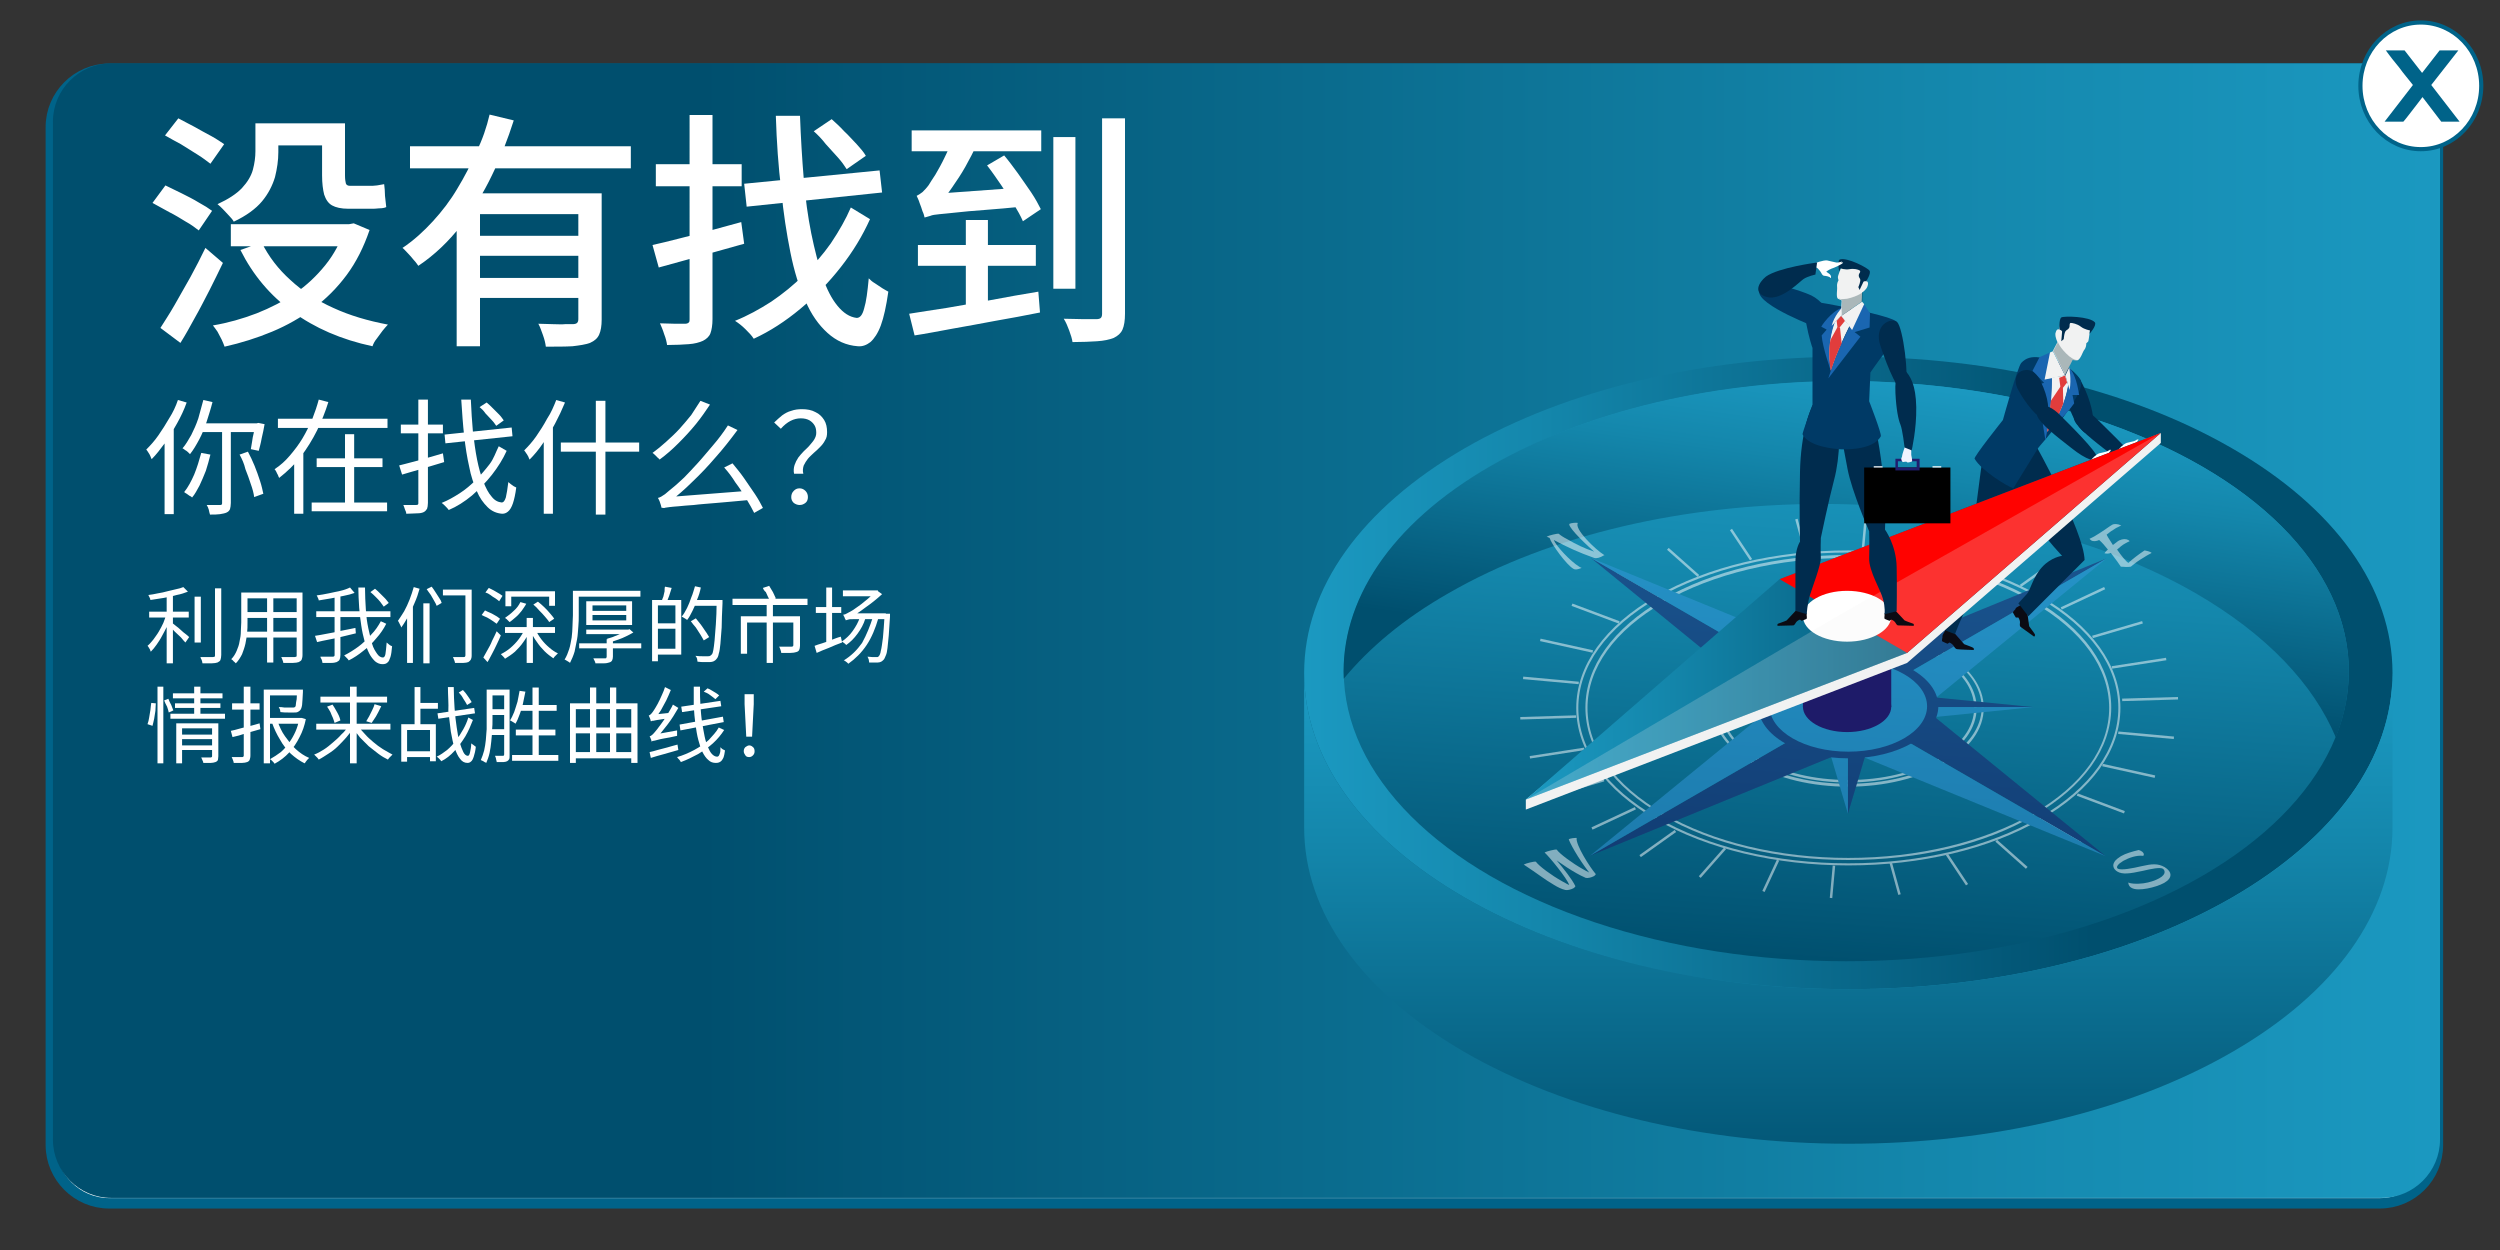 <?xml version="1.0" encoding="utf-8"?>
<!-- Generator: Adobe Illustrator 27.3.1, SVG Export Plug-In . SVG Version: 6.00 Build 0)  -->
<svg version="1.1" id="Layer_1" xmlns="http://www.w3.org/2000/svg" xmlns:xlink="http://www.w3.org/1999/xlink" x="0px" y="0px"
	 viewBox="0 0 600 300" style="enable-background:new 0 0 600 300;" xml:space="preserve">
<rect x="0" y="0" width="600" height="300" fill="#333333" stroke="none"/>
<style type="text/css">
	.st0{fill:#FFFFFF;stroke:#006389;stroke-width:2.5;stroke-miterlimit:10;}
	.st1{clip-path:url(#SVGID_00000080192941372927593670000005878003154489601672_);}
	.st2{fill:url(#SVGID_00000029727034048511786130000005956188817291746728_);}
	.st3{fill:#FFFFFF;stroke:#006389;stroke-miterlimit:10;}
	.st4{fill:#006389;}
	.st5{fill:url(#SVGID_00000173135406928669780590000008438454637525006002_);}
	.st6{fill:url(#SVGID_00000023273694847742863140000010317160070757129907_);}
	.st7{fill:url(#SVGID_00000084518624823750334000000003357280304401608107_);}
	.st8{opacity:0.5;}
	.st9{fill:#FFFFFF;}
	.st10{fill:#1E1B69;}
	.st11{fill:#3498DB;}
	.st12{fill:url(#SVGID_00000020374909374672742290000000129001490372050821_);}
	.st13{fill:#002C4E;}
	.st14{fill:#0B0B13;}
	.st15{fill:#003A66;}
	.st16{fill:#F1F2F2;}
	.st17{fill:#1A66B1;}
	.st18{fill:#E13D3C;}
	.st19{opacity:0.3;}
	.st20{fill:#042B33;}
	.st21{fill:url(#SVGID_00000039825121088380625020000000709994955223415220_);}
	.st22{fill:#FF0200;}
	.st23{opacity:0.2;fill:#F1F2F2;enable-background:new    ;}
	.st24{fill:#201D6E;}
	.st25{fill:#F1F3FF;}
</style>
<g>
	<g id="Layer_1_1_">
		<path class="st0" d="M571.1,288.8H26.2c-7.7,0-14-6.3-14-14V30.5c0-7.7,6.3-14,14-14h544.9c7.7,0,14,6.3,14,14v244.3
			C585.1,282.5,578.9,288.8,571.1,288.8z"/>
	</g>
	<g id="Layer_4">
		<g>
			<g>
				<g>
					<defs>
						<path id="SVGID_1_" d="M571.6,287.5H26.7c-7.7,0-14-6.3-14-14V29.2c0-7.7,6.3-14,14-14h544.9c7.7,0,14,6.3,14,14v244.3
							C585.6,281.2,579.3,287.5,571.6,287.5z"/>
					</defs>
					<clipPath id="SVGID_00000160906496457678452440000006372952566210615725_">
						<use xlink:href="#SVGID_1_"  style="overflow:visible;"/>
					</clipPath>
					<g style="clip-path:url(#SVGID_00000160906496457678452440000006372952566210615725_);">
						<g>
							
								<linearGradient id="SVGID_00000012459706999151071950000009010232603367992222_" gradientUnits="userSpaceOnUse" x1="-3047.992" y1="929.35" x2="-2467.792" y2="929.35" gradientTransform="matrix(-1 0 0 1 -2459.492 -778)">
								<stop  offset="0" style="stop-color:#1B99C1"/>
								<stop  offset="0.214" style="stop-color:#1487AC"/>
								<stop  offset="0.654" style="stop-color:#035777"/>
								<stop  offset="0.724" style="stop-color:#004F6E"/>
							</linearGradient>
							<polygon style="fill:url(#SVGID_00000012459706999151071950000009010232603367992222_);" points="8.3,12.2 588.5,12.2 
								588.5,290.5 8.3,290.5 							"/>
						</g>
					</g>
				</g>
			</g>
		</g>
	</g>
	<ellipse class="st3" cx="581" cy="20.6" rx="14.5" ry="15.2"/>
	<g>
		<path class="st4" d="M583.5,20.4l6.8,8.8h-4.4l-4.5-5.9c-0.7,1-1.5,1.9-2.3,3c-0.8,1-1.5,2-2.3,2.9h-4.5l6.8-8.8
			c-0.5-0.6-1-1.3-1.6-2s-1.1-1.4-1.7-2.2c-0.6-0.7-1.1-1.4-1.7-2.1c-0.5-0.7-1.1-1.4-1.5-2h4.5l4.2,5.4l4.2-5.4h4.5L583.5,20.4z"/>
	</g>
	<g>
		
			<linearGradient id="SVGID_00000170983026331430671190000011808088151916342203_" gradientUnits="userSpaceOnUse" x1="313" y1="939.5" x2="574.2" y2="939.5" gradientTransform="matrix(1 0 0 1 0 -778)">
			<stop  offset="0" style="stop-color:#1B99C1"/>
			<stop  offset="0.214" style="stop-color:#1487AC"/>
			<stop  offset="0.654" style="stop-color:#035777"/>
			<stop  offset="0.724" style="stop-color:#004F6E"/>
		</linearGradient>
		<path style="fill:url(#SVGID_00000170983026331430671190000011808088151916342203_);" d="M443.6,237.4c-34.8,0-67.5-7.8-92.1-22
			c-24.8-14.3-38.5-33.5-38.5-53.9s13.7-39.5,38.5-53.9c24.6-14.2,57.3-22,92.1-22s67.5,7.8,92.1,22c24.8,14.3,38.5,33.5,38.5,53.9
			s-13.7,39.5-38.5,53.9C511.1,229.6,478.4,237.4,443.6,237.4z"/>
		
			<linearGradient id="SVGID_00000120529086224831371160000013116411892043060105_" gradientUnits="userSpaceOnUse" x1="446.988" y1="881.717" x2="435.004" y2="1058.587" gradientTransform="matrix(1 0 0 1 0 -778)">
			<stop  offset="0" style="stop-color:#1B99C1"/>
			<stop  offset="0.214" style="stop-color:#1487AC"/>
			<stop  offset="0.654" style="stop-color:#035777"/>
			<stop  offset="0.724" style="stop-color:#004F6E"/>
		</linearGradient>
		
			<ellipse style="fill:url(#SVGID_00000120529086224831371160000013116411892043060105_);" cx="443.1" cy="161.1" rx="120.6" ry="69.6"/>
		
			<linearGradient id="SVGID_00000039120486973031743910000000001642260388112519_" gradientUnits="userSpaceOnUse" x1="452.683" y1="868.738" x2="439.321" y2="966.864" gradientTransform="matrix(1 0 0 1 0 -778)">
			<stop  offset="0" style="stop-color:#1B99C1"/>
			<stop  offset="0.214" style="stop-color:#1487AC"/>
			<stop  offset="0.654" style="stop-color:#035777"/>
			<stop  offset="0.724" style="stop-color:#004F6E"/>
		</linearGradient>
		<path style="fill:url(#SVGID_00000039120486973031743910000000001642260388112519_);" d="M527,142.4c17.1,9.9,28.3,21.9,33.6,34.6
			c9.1-22.7-1.6-47.4-32.2-65.1c-9.4-5.4-20-9.8-31.3-13.1c-15.3-4.3-31.8-6.7-48.4-7.3c-32.7-0.9-65.9,5.9-90.9,20.3
			c-24.4,14.1-36.1,32.6-35.3,51.1c6.1-7.4,14.4-14.4,25.1-20.5C397.1,113.8,477.4,113.8,527,142.4z"/>
		<g class="st8">
			<g>
				<g>
					<rect x="392.2" y="134.9" transform="matrix(0.5 -0.866 0.866 0.5 74.68 410.152)" class="st9" width="0.6" height="11"/>
				</g>
				<g>
					
						<rect x="382.7" y="141.1" transform="matrix(0.351 -0.936 0.936 0.351 110.774 454.098)" class="st9" width="0.6" height="12.1"/>
				</g>
				<g>
					
						<rect x="375.9" y="148.5" transform="matrix(0.216 -0.976 0.976 0.216 143.476 488.668)" class="st9" width="0.6" height="12.9"/>
				</g>
				<g>
					
						<rect x="371.9" y="156.7" transform="matrix(9.106138e-02 -0.996 0.996 9.106138e-02 175.585 519.128)" class="st9" width="0.6" height="13.4"/>
				</g>
				<g>
					
						<rect x="364.7" y="171.8" transform="matrix(1 -3.042809e-02 3.042809e-02 1 -5.064 11.38)" class="st9" width="13.4" height="0.6"/>
				</g>
				<g>
					
						<rect x="367.2" y="180.4" transform="matrix(0.988 -0.153 0.153 0.988 -23.271 59.4)" class="st9" width="13.2" height="0.6"/>
				</g>
				<g>
					
						<rect x="372.9" y="188.6" transform="matrix(0.959 -0.282 0.282 0.959 -37.915 114.763)" class="st9" width="12.5" height="0.6"/>
				</g>
				<g>
					
						<rect x="381.6" y="195.9" transform="matrix(0.906 -0.423 0.423 0.906 -46.647 182.504)" class="st9" width="11.5" height="0.6"/>
				</g>
				<g>
					
						<rect x="392.9" y="202.1" transform="matrix(0.814 -0.58 0.58 0.814 -43.579 268.596)" class="st9" width="10.4" height="0.6"/>
				</g>
				<g>
					
						<rect x="406.2" y="206.8" transform="matrix(0.662 -0.75 0.75 0.662 -16.289 378.042)" class="st9" width="9.2" height="0.6"/>
				</g>
				<g>
					
						<rect x="420.7" y="210" transform="matrix(0.422 -0.907 0.907 0.422 54.956 506.779)" class="st9" width="8.3" height="0.6"/>
				</g>
				<g>
					
						<rect x="435.9" y="211.3" transform="matrix(9.027717e-02 -0.996 0.996 9.027717e-02 189.339 630.574)" class="st9" width="7.8" height="0.6"/>
				</g>
				<g>
					
						<rect x="454.6" y="207.1" transform="matrix(0.964 -0.265 0.265 0.964 -39.645 127.89)" class="st9" width="0.6" height="8"/>
				</g>
				<g>
					
						<rect x="469.2" y="204.5" transform="matrix(0.833 -0.554 0.554 0.833 -37.123 294.829)" class="st9" width="0.6" height="8.7"/>
				</g>
				<g>
					
						<rect x="482.7" y="200" transform="matrix(0.664 -0.747 0.747 0.664 8.982 429.777)" class="st9" width="0.6" height="9.8"/>
				</g>
				<g>
					<rect x="494.5" y="193.9" transform="matrix(0.5 -0.866 0.866 0.5 74.755 528.19)" class="st9" width="0.6" height="11"/>
				</g>
				<g>
					
						<rect x="504" y="186.6" transform="matrix(0.351 -0.936 0.936 0.351 146.865 597.224)" class="st9" width="0.6" height="12.1"/>
				</g>
				<g>
					
						<rect x="510.8" y="178.5" transform="matrix(0.216 -0.976 0.976 0.216 219.979 643.888)" class="st9" width="0.6" height="12.9"/>
				</g>
				<g>
					
						<rect x="514.7" y="169.8" transform="matrix(9.104227e-02 -0.996 0.996 9.104227e-02 292.377 673.335)" class="st9" width="0.6" height="13.4"/>
				</g>
				<g>
					
						<rect x="509.1" y="167.4" transform="matrix(1 -2.945708e-02 2.945708e-02 1 -4.716 15.267)" class="st9" width="13.4" height="0.6"/>
				</g>
				<g>
					
						<rect x="506.9" y="158.8" transform="matrix(0.988 -0.153 0.153 0.988 -18.313 80.547)" class="st9" width="13.2" height="0.6"/>
				</g>
				<g>
					
						<rect x="501.8" y="150.6" transform="matrix(0.96 -0.281 0.281 0.96 -21.933 149.006)" class="st9" width="12.5" height="0.6"/>
				</g>
				<g>
					
						<rect x="494" y="143.3" transform="matrix(0.906 -0.424 0.424 0.906 -13.756 225.378)" class="st9" width="11.5" height="0.6"/>
				</g>
				<g>
					
						<rect x="483.9" y="137.2" transform="matrix(0.814 -0.581 0.581 0.814 11.142 309.827)" class="st9" width="10.4" height="0.6"/>
				</g>
				<g>
					
						<rect x="471.8" y="132.4" transform="matrix(0.662 -0.749 0.749 0.662 61.468 401.801)" class="st9" width="9.2" height="0.6"/>
				</g>
				<g>
					
						<rect x="458.3" y="129.2" transform="matrix(0.421 -0.907 0.907 0.421 150.305 494.394)" class="st9" width="8.3" height="0.6"/>
				</g>
				<g>
					
						<rect x="443.5" y="127.9" transform="matrix(9.017272e-02 -0.996 0.996 9.017272e-02 279.399 562.24)" class="st9" width="7.8" height="0.6"/>
				</g>
				<g>
					
						<rect x="432" y="124.7" transform="matrix(0.964 -0.265 0.265 0.964 -18.647 118.927)" class="st9" width="0.6" height="8"/>
				</g>
				<g>
					
						<rect x="417.4" y="126.5" transform="matrix(0.833 -0.554 0.554 0.833 -2.593 253.111)" class="st9" width="0.6" height="8.7"/>
				</g>
				<g>
					
						<rect x="403.9" y="130" transform="matrix(0.664 -0.747 0.747 0.664 34.788 347.339)" class="st9" width="0.6" height="9.8"/>
				</g>
			</g>
			<g>
				<path class="st9" d="M443.6,207.7c-17.4,0-33.8-3.9-46.1-11c-12.4-7.1-19.2-16.7-19.2-26.8s6.8-19.7,19.2-26.8
					c12.3-7.1,28.7-11,46.1-11s33.8,3.9,46.1,11c12.4,7.1,19.2,16.7,19.2,26.8s-6.8,19.7-19.2,26.8
					C477.4,203.8,461,207.7,443.6,207.7z M443.6,132.6c-17.3,0-33.6,3.9-45.9,11c-12.2,7-18.9,16.4-18.9,26.3
					c0,9.9,6.7,19.3,18.9,26.3c12.2,7.1,28.5,11,45.9,11c17.3,0,33.6-3.9,45.9-11c12.2-7,18.9-16.4,18.9-26.3
					c0-9.9-6.7-19.3-18.9-26.3C477.2,136.5,460.9,132.6,443.6,132.6z"/>
			</g>
			<g>
				<path class="st9" d="M443.6,206.4c-16.8,0-32.7-3.8-44.6-10.7c-12-6.9-18.5-16.1-18.5-25.9c0-9.8,6.6-19,18.5-25.9
					s27.7-10.7,44.6-10.7c16.8,0,32.7,3.8,44.6,10.7c12,6.9,18.5,16.1,18.5,25.9c0,9.8-6.6,19-18.5,25.9
					C476.3,202.7,460.4,206.4,443.6,206.4z M443.6,133.9c-16.7,0-32.5,3.8-44.3,10.6S381,160.3,381,169.9s6.5,18.6,18.3,25.4
					c11.8,6.8,27.6,10.6,44.3,10.6c16.7,0,32.5-3.8,44.3-10.6s18.3-15.8,18.3-25.4s-6.5-18.6-18.3-25.4
					C476.1,137.6,460.3,133.9,443.6,133.9z"/>
			</g>
			<g>
				<path class="st9" d="M443.6,188.8c-8.7,0-16.8-1.9-22.9-5.5c-6.2-3.6-9.6-8.3-9.6-13.4c0-5.1,3.4-9.8,9.6-13.4
					c6.1-3.5,14.3-5.5,22.9-5.5c8.7,0,16.8,1.9,22.9,5.5c6.2,3.6,9.6,8.3,9.6,13.4c0,5.1-3.4,9.8-9.6,13.4
					C460.4,186.8,452.3,188.8,443.6,188.8z M443.6,151.5c-8.6,0-16.6,1.9-22.7,5.4c-6,3.5-9.3,8.1-9.3,12.9s3.3,9.5,9.3,12.9
					c6,3.5,14.1,5.4,22.7,5.4s16.6-1.9,22.7-5.4c6-3.5,9.3-8.1,9.3-12.9s-3.3-9.5-9.3-12.9C460.2,153.5,452.2,151.5,443.6,151.5z"/>
			</g>
			<g>
				<path class="st9" d="M443.6,187.8c-8.2,0-15.9-1.8-21.7-5.2c-5.8-3.4-9.1-7.9-9.1-12.7s3.2-9.3,9.1-12.7
					c5.8-3.3,13.5-5.2,21.7-5.2s15.9,1.8,21.7,5.2c5.8,3.4,9.1,7.9,9.1,12.7s-3.2,9.3-9.1,12.7C459.5,185.9,451.8,187.8,443.6,187.8
					z M443.6,152.6c-8.1,0-15.7,1.8-21.4,5.1c-5.7,3.3-8.8,7.6-8.8,12.2c0,4.6,3.1,8.9,8.8,12.2c5.7,3.3,13.3,5.1,21.4,5.1
					s15.7-1.8,21.4-5.1c5.7-3.3,8.8-7.6,8.8-12.2c0-4.6-3.1-8.9-8.8-12.2C459.3,154.4,451.7,152.6,443.6,152.6z"/>
			</g>
			<polygon class="st10" points="425.4,169.5 434.4,164.3 381.8,133.9 			"/>
			<polygon class="st11" points="381.8,133.9 434.4,164.3 443.4,159.1 			"/>
			<polygon class="st10" points="443.2,180.2 434.2,175 381.6,205.4 			"/>
			<polygon class="st11" points="381.6,205.4 434.2,175 425.2,169.8 			"/>
			<polygon class="st10" points="461.8,170 452.8,175.1 505.4,205.5 			"/>
			<polygon class="st11" points="505.4,205.5 452.8,175.1 443.8,180.3 			"/>
			<polygon class="st10" points="444,159.2 453,164.4 505.6,134 			"/>
			<polygon class="st11" points="505.6,134 453,164.4 462,169.6 			"/>
			<polygon class="st10" points="436.9,173.4 436.9,169.7 399.2,169.7 			"/>
			<polygon class="st11" points="399.2,169.7 436.9,169.7 436.9,165.9 			"/>
			<polygon class="st10" points="450,173.6 443.5,173.6 443.5,195.3 			"/>
			<polygon class="st11" points="443.5,195.3 443.5,173.6 437.1,173.6 			"/>
			<polygon class="st10" points="450.3,166 450.3,169.7 488,169.7 			"/>
			<polygon class="st11" points="488,169.7 450.3,169.7 450.3,173.5 			"/>
			<polygon class="st10" points="437.2,165.8 443.7,165.8 443.7,144.1 			"/>
			<polygon class="st11" points="443.7,144.1 443.7,165.8 450.1,165.8 			"/>
			<ellipse class="st10" cx="443.6" cy="169.5" rx="21.6" ry="12.5"/>
			<ellipse class="st11" cx="443.6" cy="169.5" rx="18.9" ry="10.9"/>
			<ellipse class="st9" cx="443.6" cy="169.5" rx="9.2" ry="5.3"/>
			<path class="st9" d="M377.6,136.5c-1.6-0.9-5.2-5.8-5.7-7.4l-0.7-0.3c0.5-0.3,2.6-0.8,2.9-0.7c0.3,0.3,1.2,0.9,2.2,1.4
				c1.9,1.1,3.9,2.1,6.3,2.9c-3.4-3-6.5-6.3-5.9-6.7c0.5-0.2,1.5-0.3,2-0.2c-1,1.4,4.2,6.4,6.3,7.7c0,0,0,0,0.1,0
				c0,0-0.1,0.1-0.2,0.1c-0.8,0.5-1.7,0.8-2.3,0.6c-3.7-1.3-6.5-2.6-9.7-4.3c0.6,1.5,4,5.1,6.1,6.4c0.4,0.2,0.5,0.3,0.6,0.3
				C378.6,136.7,378.1,136.8,377.6,136.5z"/>
			<path class="st9" d="M373,212.4c-2.4-1.4-3.8-2.6-7.3-4.9c0.5-0.3,2.5-0.8,2.9-0.7c0.8,1.1,3.8,3.3,6.3,4.7
				c0.6,0.3,1.2,0.7,1.7,0.9c-0.5-1.6-4.7-6.7-5.9-7.8c0.5-0.3,2.6-0.8,2.9-0.7c0.8,1.1,3.8,3.3,6.3,4.7c0.5,0.3,1.1,0.6,1.5,0.8
				c-2.8-3.6-4.8-7.4-4.9-8c0.5-0.2,1.2-0.3,1.9-0.3c-0.3,1.6,3.2,7.1,4.6,8.7c-0.1,0.2-0.3,0.4-0.5,0.5c-0.6,0.3-1.4,0.5-1.9,0.4
				c-0.7-0.3-1.7-0.8-2.2-1.1c-1.6-0.9-3.1-1.9-4.8-3.1c1.6,1.9,3.7,4.5,4.5,6.2c-0.1,0.2-0.3,0.4-0.5,0.5c-0.6,0.3-1.4,0.5-1.9,0.4
				C374.8,213.4,373.8,212.9,373,212.4z"/>
			<path class="st9" d="M510.8,129.6c0.1,0.1,0.3,0.2,0.3,0.3c-0.3,0.1-0.6,0.3-1,0.5c-0.8,0.4-1.4,1-2,1.5c1.1,1.6,2.2,2.9,2.7,3.2
				c1.1-1,2.4-2,3.9-3c0.5,0.1,1,0.2,1.4,0.4c0.1,0.1,0.2,0.1,0.3,0.2c-0.5,0.3-1,0.5-1.9,1.1c-1.2,0.7-1.9,1.2-3.1,2.2
				c-0.6,0.1-1.4,0.1-2.4,0c-0.3-0.5-1.1-1.6-2.4-3.3c-0.5,0.2-1,0.2-1.5,0.1c0-0.1,0.3-0.5,0.8-0.9c-0.9-1.1-1.3-1.6-2.1-2.3
				c-0.6,0.3-1.4,0.4-1.9,0.1c-0.1-0.1-0.3-0.2-0.4-0.4c0.4-0.2,0.7-0.3,1.2-0.6c2.2-1.3,3.7-2.5,4.3-2.8c0.4-0.2,1.2-0.2,2.1,0.2
				c-0.6,0.3-0.9,0.5-1.2,0.6c-1,0.6-1.7,1.1-2.3,1.6c0.1,0.3,0.4,0.8,1.5,2.5c0.6-0.4,1.1-0.9,1.5-1.1
				C509.5,129.3,510.2,129.3,510.8,129.6z"/>
			<path class="st9" d="M513.8,204.2c0.6,0.3,0.9,0.8,0.6,1.2c-1.7-0.2-3.5,0.5-4.8,1.2c-1.2,0.7-1.9,1.5-1.3,1.9
				c0.9,0.4,3.5-0.1,5.6-0.6c2.6-0.6,4-0.7,5.6,0.2c1.8,1.1,2,2.6-0.1,3.8c-2,1.1-6.3,2.1-7.8,1.2c-0.4-0.2-0.8-0.6-0.8-1.3
				c0.6,0.3,1.9,0.4,3.6,0.2c1.5-0.2,2.9-0.7,3.8-1.2c2-1.1,1.2-2.1,0.9-2.3c-0.7-0.4-2.7,0-4.8,0.5c-3.2,0.7-4.9,0.9-6.1,0.2
				c-1-0.6-1.3-1.5-0.7-2.4c0.3-0.5,0.9-0.9,1.5-1.3c1.2-0.7,2.7-1.1,4.3-1.5C513.5,204.1,513.6,204.1,513.8,204.2z"/>
		</g>
		<g>
			<ellipse class="st10" cx="443.3" cy="169.6" rx="10.6" ry="6.1"/>
			<rect x="432.7" y="141.8" class="st10" width="21.2" height="27.9"/>
			<ellipse class="st9" cx="443.3" cy="141.8" rx="10.6" ry="6.1"/>
		</g>
		
			<linearGradient id="SVGID_00000122000934392259547680000010349351887179035291_" gradientUnits="userSpaceOnUse" x1="443.6" y1="943.363" x2="443.6" y2="1112.893" gradientTransform="matrix(1 0 0 1 0 -778)">
			<stop  offset="0" style="stop-color:#1B99C1"/>
			<stop  offset="0.214" style="stop-color:#1487AC"/>
			<stop  offset="0.654" style="stop-color:#035777"/>
			<stop  offset="0.724" style="stop-color:#004F6E"/>
		</linearGradient>
		<path style="fill:url(#SVGID_00000122000934392259547680000010349351887179035291_);" d="M535.7,215.4c-24.6,14.2-57.3,22-92.1,22
			s-67.5-7.8-92.1-22c-24.8-14.3-38.5-33.5-38.5-53.9v37.1c0,20.4,13.7,39.5,38.5,53.9c24.6,14.2,57.3,22,92.1,22s67.5-7.8,92.1-22
			c24.8-14.3,38.5-33.5,38.5-53.9v-37.1C574.2,182,560.5,201.1,535.7,215.4z"/>
		<path class="st13" d="M498.5,90.2c1.4,1.3,4.9,9.3,3.6,12.8s-4.8-2.5-6-6.6C494.4,90.6,497.1,88.9,498.5,90.2z"/>
		<g>
			<path class="st14" d="M485.4,145c-0.1,0-0.9,0.5-1.1,0.6s-0.6,0.3-0.6,0.6c0,0-0.6,0.6-0.6,0.8c0,0.1,0.7,1.2,0.7,1.2h0.6
				c0,0,0.4,0.6,0.4,1.1s-0.2,0.9,0.2,1.2c0.4,0.3,3.2,2.3,3.2,2.3s0.3-0.3,0.2-0.5c-0.1-0.3-1-1.4-1.4-2l-0.6-4.4
				C486.5,145.9,485.7,145,485.4,145z"/>
		</g>
		<g>
			<path class="st14" d="M467,151c-0.1,0.1-0.4,0.9-0.6,1.1c-0.1,0.2-0.3,0.6-0.2,0.8c0,0-0.2,0.9-0.1,1s1.3,0.6,1.3,0.6l0.5-0.3
				c0,0,0.6,0.3,0.9,0.7s0.4,0.8,0.9,0.9c0.5,0.1,4,0.2,4,0.2s0.1-0.4-0.1-0.5c-0.2-0.2-1.5-0.6-2.2-0.9l-2.9-3.3
				C468.4,151.2,467.2,150.8,467,151z"/>
		</g>
		<path class="st13" d="M482.4,101.2c-2.6,1.1-6,4-7,11.7s-2.7,20.7-2.7,20.7s-3.1,2-3.7,5.2c-0.7,3.2-2.1,12.5-2.1,12.5l2.3,0.9
			c0,0,1.6-4.4,3-6.6c1.5-2.2,3.8-5.5,3.6-8.8c0,0,4.1-7.5,5.6-11.8s5.4-16.1,4.9-20.1C485.8,100.9,484,100.5,482.4,101.2z"/>
		<path class="st13" d="M488.5,106.7c0,0,11.6,20.7,11.8,27.7l-13.5,13.5l-2.4-3.1c0,0,1.3-1.4,2.1-2.3c0.8-0.9,1.4-4,3.6-6.4
			s4.8-2.7,4.8-2.7s-13.1-13.6-13.1-22.3C481.8,102.4,488.5,106.7,488.5,106.7z"/>
		<path class="st15" d="M499.3,91.1c-2.4-3.5-6.4-4.9-9.7-5.3c-2-0.3-3.4,0.1-4.5,1.3c-0.9,1-4.4,13.7-4.4,13.7s-7.1,8.9-6.8,9.3
			c1.7,2.9,7.8,6.6,9.3,7.1l5.9-9.6C489,107.5,501.3,94.2,499.3,91.1z"/>
		<g>
			<g>
				<path class="st16" d="M491.3,103.6c0.3-0.4,1-1.3,1.7-2.2c2.1-3.3,3-6.5,3.4-8.9l-0.7-2.4l-3.3,0.5
					C492.3,93.7,492.2,98.5,491.3,103.6z"/>
			</g>
			<g>
				<path class="st17" d="M492,84.6c0,0,1.6,7.4-1.1,21.1l-2.1-13.4l1.8-0.4l-2.8-2.9l1.7-3.3L492,84.6z"/>
			</g>
			<g>
				<path class="st17" d="M496.6,88.2c0,0,0.8,7.9-5.3,15.5c0,0,4.7-4.2,6.5-6.9l-0.4-2h1.6C498.9,94.8,498.6,90.4,496.6,88.2z"/>
			</g>
			<g>
				<path class="st16" d="M496.6,88.2l-0.9,1.9l1,3.5C497.2,91,496.6,88.2,496.6,88.2z"/>
			</g>
			<g>
				<polygon class="st18" points="494.2,90.7 494.5,92.9 495,93.2 496.1,91.8 495.6,90.1 				"/>
			</g>
			<g>
				<path class="st18" d="M491.3,103.7c1.9-2.3,3.1-4.7,3.9-6.9l-0.1-3.8l-0.6-0.2l-2.3,3.4C492,98.5,491.7,100.9,491.3,103.7
					L491.3,103.7L491.3,103.7z"/>
			</g>
			<g>
				<polygon class="st16" points="495.6,90.1 490.7,91.1 492,84.6 492.7,84.3 				"/>
			</g>
		</g>
		<g>
			<g>
				<path class="st16" d="M501.6,79.2c0,0-0.3,2.4-0.4,2.7c-0.2,0.3-0.6,0.5-0.5,0.6c0,0.2,0,0.9-0.5,1.5c-0.3,0.3-0.9,2.4-1.7,2.5
					c0,0-0.6,0-1.1-0.1l-1.8,3.6l-2.9-5.8l1.1-2.1c0,0-0.6-1.1-0.5-2.1c0.2-0.9,0.6-1.1,0.9-0.9l0.6-2.5c0,0,4.3-0.4,5.9,0.5
					C502.3,78.1,501.6,79.2,501.6,79.2z"/>
			</g>
			<path class="st13" d="M494.3,79.1c0,0,0.6,0.2,0.6,0.5s-0.2,2.3-0.2,2.3l0.6-0.5c0,0,0.1-1.8,0.6-2.1c0.5-0.3,0.8-0.6,0.8-1
				s0-0.8,0.3-0.8s1.5,0.2,2.4,0.9c0.9,0.7,2.2,0.9,2.2,0.9l-0.1,0.8c0,0,1.7-1.9,1.3-2.7c-1.2-1.5-7.6-1.6-8.1-1.2
				C494.1,76.7,494.3,79.1,494.3,79.1z"/>
			<g class="st19">
				<path class="st20" d="M497.4,86.4c0.4,0.1,1.1,0.1,1.1,0.1c0.1,0,0.1,0,0.2-0.1c-0.4,0-0.8,0.1-2.1-0.9
					c-2.2-1.9-2.7-3.4-2.7-3.4l-1.1,2.1l2.9,5.8L497.4,86.4z"/>
			</g>
		</g>
		<path class="st13" d="M484.7,89.3c0.9-0.6,3.3-1.4,5.1,2.3s2.4,7.6,0.9,8.6c-1.4,1-5.1-4.3-6.2-6.4
			C483.3,91.9,483.7,90,484.7,89.3z"/>
		<path class="st13" d="M494.6,99.8c2.1,2.1,8.7,8.6,8.7,10c0.1,1.4-2.6,0.6-6.2-2.3c-3.6-2.8-7.2-5.6-8.1-7.5
			C488.3,98.1,490.3,95.4,494.6,99.8z"/>
		<path class="st13" d="M503.4,100.7c2.1,2.1,7.4,7.2,7.9,8.1c0.6,1.2-1.8,2.5-5.3-0.3c-3.6-2.8-7.2-5.6-8.1-7.5
			C497,99,499,96.3,503.4,100.7z"/>
		<path class="st9" d="M502.7,110.7c0.1,0,0.8,0.3,1.1,0.5s0.5,0.3,0.7,0.2c0.2-0.1,0.9-0.2,1.1-0.1s0-0.5-0.5-0.6s-0.6-0.1-0.6-0.1
			s0.2-0.4,0.6-0.8s1.5-1.5,1.5-1.8s-0.3,0.2-0.3,0.2s0.1-0.2,0.1-0.3c0,0-0.5,0.4-0.9,0.5c-0.5,0.1-1.3,0.3-1.7,0.4
			c-0.6,0.2-2,1.4-1.9,1.7C502,110.7,502.7,110.7,502.7,110.7z"/>
		<path class="st9" d="M509.3,108.2c0.1,0,0.8,0.3,1.1,0.5c0.3,0.2,0.5,0.3,0.7,0.2c0.2-0.1,0.9-0.2,1.1-0.1s0-0.5-0.5-0.6
			s-0.6-0.1-0.6-0.1s0.2-0.4,0.6-0.8c0.4-0.4,1.5-1.5,1.5-1.8s-0.3,0.2-0.3,0.2s0.1-0.2,0.1-0.3c0,0-0.5,0.4-0.9,0.5
			c-0.5,0.1-1.3,0.3-1.7,0.4c-0.6,0.2-2,1.4-1.9,1.7C508.6,108.3,509.3,108.2,509.3,108.2z"/>
		<g>
			<polygon class="st16" points="427.1,141.4 366.2,191.9 366.2,194.3 457.7,159.1 518.6,106.3 518.6,103.9 			"/>
			
				<linearGradient id="SVGID_00000057123226316413442650000004232788708373456565_" gradientUnits="userSpaceOnUse" x1="366.2" y1="925.9" x2="518.6" y2="925.9" gradientTransform="matrix(1 0 0 1 0 -778)">
				<stop  offset="0" style="stop-color:#1B99C1"/>
				<stop  offset="0.214" style="stop-color:#1487AC"/>
				<stop  offset="0.654" style="stop-color:#035777"/>
				<stop  offset="0.724" style="stop-color:#004F6E"/>
			</linearGradient>
			<polygon style="fill:url(#SVGID_00000057123226316413442650000004232788708373456565_);" points="427.1,139 366.2,191.9 
				457.7,156.7 518.6,103.9 			"/>
			<polygon class="st22" points="518.6,103.9 427.1,139 457.7,156.7 			"/>
			<ellipse class="st9" cx="443.3" cy="147.9" rx="10.6" ry="6.1"/>
		</g>
		<g>
			<polygon class="st23" points="441.8,147.4 366.2,191.9 457.7,156.7 			"/>
			<polygon class="st23" points="441.8,147.4 518.6,103.9 457.7,156.7 			"/>
		</g>
		<g>
			<path class="st14" d="M453,145.7c-0.1,0.1-0.4,0.9-0.5,1.1c-0.1,0.2-0.3,0.6-0.2,0.8c0,0-0.1,0.8,0,0.9c0.1,0.1,1.2,0.5,1.2,0.5
				l0.4-0.3c0,0,0.6,0.2,0.9,0.6c0.3,0.4,0.4,0.8,0.8,0.8c0.5,0,3.7,0.1,3.7,0.1s0.1-0.4-0.1-0.5s-1.5-0.5-2.1-0.8l-2.8-3
				C454.3,145.9,453.2,145.6,453,145.7z"/>
		</g>
		<g>
			<path class="st14" d="M432.9,145.7c0.1,0.1,0.4,0.9,0.5,1.1c0.1,0.2,0.3,0.6,0.2,0.8c0,0,0.1,0.8,0,0.9c-0.1,0.1-1.2,0.5-1.2,0.5
				l-0.4-0.3c0,0-0.6,0.2-0.9,0.6c-0.3,0.4-0.4,0.8-0.8,0.8c-0.5,0-3.7,0.1-3.7,0.1s-0.1-0.4,0.1-0.5s1.5-0.5,2.1-0.8l2.8-3
				C431.6,145.9,432.7,145.6,432.9,145.7z"/>
		</g>
		<path class="st13" d="M448.1,96.3c1.6,1.8,4.9,18.5,4.3,30.8c0,0,2.7,3.7,2.8,9c0.1,5.3,0,10.6,0,10.6l-2.9,0.7
			c0,0,0.2-1.6-0.4-3.7c-0.5-2-3.4-6.7-3.3-9.7s0-6.5,0-6.5s-4.2-9.6-5.2-15s-2.2-10.7-1.2-12.6C443.3,98,446.5,94.5,448.1,96.3z"/>
		<path class="st13" d="M436.2,95.7c-1.9,1.7-4,8.5-4.2,17.5c-0.2,8.9,0,16.8,0,16.8s-1.1,1.6-1.1,4.8s0,11.8,0,11.8l2.7,0.8
			c0,0,0.2-2.6,0.7-4.3s2.8-7.6,2.7-9.3c-0.1-1.7,0-4.7,0-4.7s1.8-8.7,3.2-14c1.4-5.2,1.8-13.9,0-16.3
			C438.4,96.4,438.1,94.1,436.2,95.7z"/>
		<path class="st15" d="M434.4,72.3c3,0.2,18.1,3.2,20.5,4.7s-2.5,7.5-4.1,9.7s-1.9,2.7-1.9,2.7l-0.3,6.9c0,0,3,7.7,2.8,8.4
			c-1.9,3.5-9.2,3.2-10.1,3.1c-0.8-0.1-7.2-0.5-8.7-3.6c0.1-0.7,2.4-7.1,2.4-7.1V83.5C434.9,83.5,431.4,72.1,434.4,72.3z"/>
		<path class="st13" d="M455.3,77.3c1.4,1.2,3,13.2,1.9,15.8c-1.2,2.5-4.2-5-5.9-10.1C449.6,77.9,453.9,76.1,455.3,77.3z"/>
		<path class="st15" d="M438.6,74.6c0,0-1.4-2.5-3.9-3.7c-2.6-1.2-12.1-4.5-12.5-1c-0.4,3.4,14.1,8.8,14.1,8.8L438.6,74.6z"/>
		<g>
			<g>
				<path class="st16" d="M439.4,88.9c-0.1-0.5-0.2-1.5-0.4-2.6c-0.2-3.6,0.4-6.7,1.2-8.8l1.7-1.7l2,2.4
					C442.6,80.8,441,84.3,439.4,88.9z"/>
			</g>
			<g>
				<path class="st17" d="M447.4,73c0,0-4.7,5.4-8.6,17.8l7.7-10l-1.4-1.1l3.6-1.1l0.1-3.4L447.4,73z"/>
			</g>
			<g>
				<path class="st17" d="M442,73.9c0,0-4.2,6.1-2.6,15.1c0,0-2-5.6-2.2-8.5l1.2-1.4l-1.3-0.7C437.1,78.3,439.4,74.8,442,73.9z"/>
			</g>
			<g>
				<path class="st16" d="M442,73.9l-0.1,1.9l-2.3,2.4C440.2,75.8,442,73.9,442,73.9z"/>
			</g>
			<g>
				<polygon class="st18" points="442.8,77 441.5,78.6 441,78.7 440.8,77 441.9,75.8 				"/>
			</g>
			<g>
				<path class="st18" d="M439.4,89c-0.5-2.8-0.5-5.3-0.1-7.4l1.7-3.1l0.6,0.1l0.4,3.8C441.1,84.3,440.2,86.5,439.4,89L439.4,89
					L439.4,89z"/>
			</g>
			<g>
				<polygon class="st16" points="441.9,75.8 444.5,79.2 447.4,73 446.9,72.4 				"/>
			</g>
		</g>
		<g>
			<g>
				<path class="st16" d="M441.9,64.2c0,0-0.9,2.1-0.8,2.4c0,0.3,0.2,0.6,0.1,0.8c-0.1,0.1-0.4,0.7-0.3,1.5c0.1,0.4-0.3,2.4,0.2,2.8
					c0,0,0.5,0.2,0.9,0.4l-0.2,3.8l5-3.5l0.1-2.2c0,0,1-0.6,1.3-1.5s0-1.2-0.3-1.2l0.6-2.3c0,0-3.3-2.2-5-2.2
					C441.8,63,441.9,64.2,441.9,64.2z"/>
			</g>
			<path class="st13" d="M447.9,67.5c0,0-0.6-0.1-0.7,0.2c-0.1,0.2-0.9,1.9-0.9,1.9l-0.3-0.7c0,0,0.7-1.5,0.4-2
				c-0.3-0.4-0.4-0.8-0.2-1.2c0.2-0.3,0.4-0.6,0.1-0.8c-0.3-0.2-1.3-0.5-2.4-0.3s-2.2-0.2-2.2-0.2l-0.3,0.7c0,0-0.5-2.3,0.1-2.8
				c1.7-0.7,7,2.1,7.2,2.7C449.1,65.6,447.9,67.5,447.9,67.5z"/>
			<g class="st19">
				<path class="st20" d="M442.1,72c-0.4-0.1-0.9-0.4-0.9-0.4l-0.1-0.1c0.3,0.2,0.6,0.4,2.2,0.2c2.7-0.6,3.8-1.6,3.8-1.6l-0.1,2.2
					l-5,3.5L442.1,72z"/>
			</g>
		</g>
		<path class="st9" d="M436.1,64.3c0.1,0,0.8,0.8,1,1.2c0.2,0.4,0.4,0.7,0.8,0.7c0.3,0,1.3,0.2,1.4,0.5c0.2,0.2,0.3-0.6-0.3-1
			c-0.6-0.4-0.7-0.5-0.7-0.5s0.5-0.4,1.2-0.7c0.7-0.2,2.6-1.1,2.8-1.4c0.2-0.3-0.5,0-0.5,0s0.3-0.2,0.3-0.3s-0.8,0.3-1.4,0.2
			s-1.7-0.4-2.2-0.5c-0.8-0.1-3.1,0.6-3.2,1C435.3,64,436.1,64.3,436.1,64.3z"/>
		<path class="st13" d="M436.1,63l-0.4,2.9c0,0-1.9,0.4-2.9,1.1s-5.3,5.2-8.7,4.3c-3.5-0.9-2-3.5-0.3-4.9
			C426.8,64.2,436.1,63,436.1,63z"/>
		<g>
			<rect x="447.4" y="112.2" width="20.7" height="13.4"/>
			<path class="st24" d="M454.9,110.1v2.8h5.8v-2.8H454.9z M460,112.2h-4.5v-1.5h4.5V112.2z"/>
			<g>
				<rect x="449.7" y="111.9" class="st9" width="2.1" height="0.3"/>
				<rect x="463.8" y="111.9" class="st9" width="2.1" height="0.3"/>
			</g>
		</g>
		<path class="st25" d="M458.7,106.4v2.8c0,0.2,0.4,1.5,0.1,1.6c-0.2,0-0.5,0.2-1,0.2l-0.3-0.2c-0.4,0-0.8,0.1-0.8,0.1
			c-0.1,0-0.4-0.4-0.4-0.8c0-0.2,0.2-0.4,0.2-0.6c0-0.5,0.8-2.6,0.8-2.6L458.7,106.4z"/>
		<path class="st13" d="M457.1,88.8c1.4,1.4,2.7,3.6,2.8,8.9c0.1,5.3-1.1,10.4-1.1,10.4l-1.7-0.7c0,0-0.5-4.3-1-5.5s-1-3.6-1.2-7.6
			C454.7,90.1,455.7,87.3,457.1,88.8z"/>
	</g>
	<g id="Layer_3">
	</g>
</g>
<g>
	<path class="st9" d="M36.6,48.7l3.1-4.2c1.2,0.6,2.5,1.2,3.9,1.9c1.4,0.7,2.8,1.4,4.1,2.2c1.3,0.7,2.4,1.4,3.2,2l-3.2,4.7
		c-0.8-0.6-1.8-1.4-3.1-2.1c-1.3-0.8-2.6-1.6-4-2.3C39.2,50.1,37.8,49.4,36.6,48.7z M38.5,78.7c1-1.6,2.2-3.4,3.4-5.5
		c1.2-2.1,2.5-4.4,3.8-6.7c1.3-2.4,2.5-4.7,3.6-7l4.2,3.6c-1,2.1-2.1,4.3-3.2,6.5c-1.2,2.3-2.3,4.5-3.5,6.6
		c-1.2,2.2-2.3,4.2-3.5,6.1L38.5,78.7z M39.6,32.5l3.2-4.1c1.2,0.6,2.4,1.3,3.8,2c1.4,0.8,2.7,1.5,4,2.2c1.3,0.7,2.3,1.4,3.2,2
		l-3.3,4.7c-0.8-0.6-1.8-1.4-3.1-2.2c-1.3-0.8-2.6-1.6-4-2.5C42.1,33.9,40.8,33.2,39.6,32.5z M82.7,53.8h1.1l1.1-0.2l3.8,1.6
		c-1.4,4.1-3.2,7.7-5.5,10.8c-2.3,3.1-5,5.8-8,8c-3,2.2-6.3,4.1-9.9,5.6c-3.6,1.5-7.4,2.7-11.4,3.6c-0.2-0.5-0.4-1.1-0.7-1.7
		c-0.3-0.6-0.7-1.3-1-1.9c-0.4-0.6-0.8-1.1-1.1-1.5c3.6-0.6,7.1-1.6,10.5-2.9c3.3-1.3,6.4-2.9,9.2-4.8c2.8-1.9,5.2-4.2,7.3-6.8
		c2.1-2.6,3.6-5.5,4.8-8.8V53.8z M61.3,29.6h5.5v6.9c0,2-0.3,4-0.8,6c-0.6,2-1.6,4-3.1,5.8c-1.5,1.8-3.8,3.5-6.8,4.9
		c-0.2-0.4-0.6-0.9-1.1-1.4s-1-1.1-1.5-1.6c-0.5-0.5-0.9-0.9-1.3-1.2c2.6-1.2,4.6-2.5,5.9-3.9c1.3-1.4,2.2-2.9,2.6-4.4
		s0.6-3,0.6-4.4V29.6z M55.4,53.8h29.2v5.3H55.4V53.8z M62.8,58.2c1.7,3.4,4,6.4,6.9,9c2.9,2.7,6.3,4.9,10.3,6.7
		c3.9,1.8,8.3,3.1,13.1,4c-0.4,0.4-0.8,0.9-1.3,1.5c-0.5,0.6-0.9,1.3-1.4,1.9s-0.8,1.2-1,1.8c-7.5-1.6-13.9-4.4-19.2-8.3
		C64.9,71,60.7,66,57.7,60L62.8,58.2z M62.6,29.6h17.3v5.3H62.6V29.6z M77.2,29.6h5.6v12.5c0,0.9,0.1,1.5,0.2,1.9
		c0.1,0.4,0.5,0.6,1,0.6c0.3,0,0.7,0,1.4,0c0.6,0,1.3,0,1.9,0c0.6,0,1.1,0,1.4,0c0.5,0,1.1,0,1.8-0.1c0.7-0.1,1.2-0.2,1.7-0.3
		c0.1,0.8,0.2,1.8,0.2,2.8c0.1,1,0.2,1.9,0.3,2.7c-0.4,0.2-1,0.3-1.7,0.3c-0.7,0.1-1.4,0.1-2.1,0.1c-0.3,0-0.9,0-1.6,0
		c-0.7,0-1.5,0-2.2,0c-0.7,0-1.2,0-1.5,0c-1.7,0-3-0.3-3.9-0.8s-1.5-1.4-1.9-2.6c-0.3-1.2-0.5-2.7-0.5-4.6V29.6z"/>
	<path class="st9" d="M117.5,27.5l5.8,1.4c-1.4,4.4-3.1,8.8-5.2,13.1c-2.1,4.4-4.6,8.4-7.5,12.2c-2.9,3.7-6.3,7-10.2,9.6
		c-0.3-0.4-0.6-0.9-1.1-1.4c-0.4-0.5-0.9-1.1-1.4-1.6c-0.5-0.5-0.9-1-1.3-1.3c2.7-1.8,5.1-4,7.3-6.4c2.2-2.4,4.2-5,5.9-7.9
		c1.7-2.8,3.2-5.7,4.5-8.7C115.8,33.5,116.8,30.5,117.5,27.5z M98.4,35.1h53v5.3h-53V35.1z M109.6,46.4h30.5v5h-24.9v31.7h-5.6V46.4
		z M113.7,56.6h27.2v4.8h-27.2V56.6z M113.7,66.7h27.2v4.8h-27.2V66.7z M138.9,46.4h5.5v30.3c0,1.5-0.2,2.7-0.6,3.6
		c-0.4,0.9-1.1,1.5-2.2,2c-1.1,0.4-2.5,0.6-4.2,0.8c-1.7,0.1-3.9,0.1-6.4,0.1c-0.1-0.8-0.3-1.7-0.7-2.8c-0.4-1.1-0.7-2-1.1-2.7
		c1.2,0,2.4,0.1,3.5,0.1c1.1,0,2.1,0.1,2.9,0c0.8,0,1.4,0,1.8,0c0.5,0,0.9-0.1,1.1-0.3c0.2-0.2,0.3-0.5,0.3-0.9V46.4z"/>
	<path class="st9" d="M156.6,58.8c1.8-0.4,3.9-0.9,6.2-1.5c2.3-0.6,4.8-1.2,7.4-1.9c2.6-0.7,5.2-1.4,7.7-2.1l0.7,5.2
		c-3.5,1-7.1,2-10.7,3s-6.9,1.9-9.8,2.7L156.6,58.8z M157.4,39.4H178v5.3h-20.6V39.4z M165.5,27.6h5.5v49c0,1.4-0.2,2.6-0.5,3.4
		c-0.3,0.8-1,1.4-1.8,1.8c-0.9,0.4-2,0.7-3.4,0.8c-1.4,0.1-3.1,0.2-5.2,0.2c-0.1-0.7-0.3-1.6-0.7-2.6c-0.3-1-0.7-1.9-1-2.6
		c1.3,0,2.5,0.1,3.7,0.1s1.9,0,2.3,0c0.4,0,0.7-0.1,0.9-0.3c0.2-0.2,0.2-0.4,0.2-0.8V27.6z M204.2,49.8l4.6,2.8
		c-1.8,4-4.1,7.8-7,11.5c-2.9,3.7-6.1,7-9.7,10c-3.6,3-7.3,5.4-11.2,7.2c-0.5-0.8-1.2-1.5-2-2.3c-0.8-0.8-1.7-1.5-2.5-2
		c3-1.2,5.9-2.8,8.7-4.6c2.8-1.9,5.4-4,7.8-6.4c2.4-2.4,4.6-4.9,6.5-7.6C201.4,55.4,203,52.6,204.2,49.8z M178.6,44.1l32.5-3.2
		l0.6,5.3l-32.5,3.4L178.6,44.1z M186.2,27.8h5.8c0.2,5.3,0.5,10.3,0.9,15.1c0.4,4.8,1,9.1,1.8,13.1c0.8,3.9,1.7,7.4,2.7,10.4
		c1,3,2.2,5.3,3.6,7c1.4,1.7,2.9,2.7,4.6,2.9c0.8,0,1.4-0.7,1.8-2.3c0.5-1.6,0.8-4,1.1-7.2c0.4,0.4,0.8,0.8,1.5,1.2
		c0.6,0.4,1.2,0.8,1.8,1.2c0.6,0.4,1.1,0.6,1.4,0.8c-0.5,3.5-1.1,6.2-1.8,8.1c-0.7,1.9-1.6,3.2-2.5,4c-0.9,0.7-1.9,1.1-3,1
		c-2.8-0.2-5.2-1.3-7.3-3.2c-2.1-1.9-3.9-4.4-5.3-7.7c-1.5-3.2-2.7-7.1-3.6-11.6c-0.9-4.5-1.7-9.5-2.2-15
		C186.8,40,186.4,34.1,186.2,27.8z M195.3,31.5l4.3-2.9c1,0.9,2,1.8,3,2.9c1.1,1,2,2.1,3,3.1c0.9,1,1.7,1.9,2.2,2.8l-4.6,3.2
		c-0.5-0.8-1.2-1.8-2.1-2.8c-0.9-1-1.9-2.1-2.9-3.2C197.2,33.3,196.2,32.3,195.3,31.5z"/>
	<path class="st9" d="M218.2,75.3c2.6-0.4,5.6-0.9,9-1.4c3.4-0.6,7-1.2,10.7-1.9c3.8-0.7,7.5-1.4,11.3-2l0.4,5
		c-3.6,0.7-7.1,1.4-10.7,2c-3.6,0.7-7.1,1.3-10.4,1.9c-3.3,0.6-6.3,1.2-9,1.6L218.2,75.3z M218.8,31.3h31.1v5h-31.1V31.3z
		 M221.9,52.2c-0.1-0.4-0.2-0.9-0.5-1.5c-0.2-0.6-0.4-1.3-0.7-2c-0.2-0.7-0.5-1.2-0.7-1.7c0.4-0.2,0.9-0.5,1.4-0.9
		c0.5-0.5,1-1,1.5-1.7c0.3-0.5,0.8-1.3,1.6-2.5c0.7-1.2,1.5-2.6,2.3-4.3c0.8-1.6,1.5-3.3,2.1-5l5.5,2.1c-0.8,1.8-1.7,3.5-2.7,5.3
		c-1,1.8-2.1,3.4-3.2,5c-1.1,1.6-2.2,3-3.3,4.3v0.1c-0.7,0.4-1.2,0.7-1.6,1c-0.4,0.3-0.8,0.6-1.1,0.9C222,51.7,221.9,52,221.9,52.2z
		 M220.3,58.8h28.3v5h-28.3V58.8z M221.9,52.2l-0.1-4l2.8-1.7l19.3-1.4c0.3,0.7,0.7,1.5,1.2,2.3c0.5,0.8,0.9,1.5,1.2,2.1
		c-4,0.4-7.4,0.7-10.1,0.9c-2.7,0.2-5,0.4-6.7,0.6c-1.7,0.2-3.1,0.3-4,0.4c-1,0.1-1.8,0.2-2.2,0.4C222.7,52,222.2,52.1,221.9,52.2z
		 M231.8,52.8h5.3v23.6h-5.3V52.8z M236.9,39.7l4.1-2.4c1.1,1.3,2.2,2.8,3.3,4.3c1.1,1.6,2.2,3.1,3.2,4.6c1,1.5,1.7,2.8,2.3,4
		l-4.3,2.9c-0.5-1.2-1.3-2.6-2.2-4.1c-1-1.5-2-3.1-3.1-4.7C239.1,42.7,238,41.1,236.9,39.7z M252.8,32.9h5.3v36.4h-5.3V32.9z
		 M264.5,28.4h5.5v46.9c0,1.6-0.2,2.9-0.6,3.8c-0.4,0.9-1.1,1.5-2.1,2c-1,0.4-2.4,0.7-4,0.8c-1.6,0.1-3.6,0.2-5.9,0.2
		c-0.1-0.8-0.4-1.7-0.8-2.8c-0.4-1.1-0.8-2-1.3-2.8c1.7,0,3.3,0.1,4.8,0.1c1.5,0,2.4,0,3,0c0.5,0,0.9-0.1,1.1-0.3
		c0.2-0.2,0.3-0.5,0.3-1V28.4z"/>
</g>
<g>
	<path class="st9" d="M42.7,96l2.1,0.6c-0.6,1.7-1.4,3.4-2.3,5c-0.9,1.6-1.8,3.2-2.9,4.7s-2.1,2.8-3.2,3.9c-0.1-0.2-0.2-0.4-0.3-0.7
		c-0.1-0.3-0.3-0.6-0.5-0.9c-0.2-0.3-0.3-0.5-0.5-0.7c1-1,2-2.1,2.9-3.4c0.9-1.3,1.8-2.7,2.6-4.1C41.5,99,42.2,97.5,42.7,96z
		 M39.6,103.7l2.1-2.1l0,0v21.8h-2.2V103.7z M48.8,96l2.2,0.5c-0.4,1.6-0.9,3.1-1.4,4.7c-0.5,1.5-1.1,3-1.8,4.3
		c-0.7,1.3-1.4,2.5-2.2,3.5c-0.1-0.1-0.3-0.3-0.5-0.5c-0.2-0.2-0.5-0.4-0.7-0.5c-0.2-0.2-0.4-0.3-0.6-0.4c0.8-0.9,1.4-2,2.1-3.2
		c0.6-1.2,1.2-2.5,1.7-4C48,98.9,48.4,97.5,48.8,96z M48.3,108.7l2.2,0.4c-0.3,1.3-0.7,2.6-1.1,3.9c-0.5,1.3-1,2.4-1.5,3.5
		c-0.6,1.1-1.1,2.1-1.8,2.9c-0.1-0.1-0.3-0.3-0.6-0.4c-0.2-0.2-0.5-0.3-0.7-0.5c-0.2-0.1-0.5-0.3-0.6-0.4c0.9-1.1,1.7-2.6,2.4-4.2
		C47.3,112.2,47.8,110.5,48.3,108.7z M48.5,101.6H62v2.1H47.6L48.5,101.6z M53.2,102.5h2.2v18.2c0,0.6-0.1,1.1-0.2,1.5
		c-0.2,0.4-0.4,0.6-0.8,0.8c-0.4,0.2-1,0.3-1.6,0.4c-0.7,0.1-1.4,0.1-2.4,0.1c-0.1-0.3-0.2-0.7-0.3-1.2c-0.1-0.4-0.3-0.8-0.5-1.1
		c0.7,0,1.4,0,2,0c0.6,0,1,0,1.2,0c0.2,0,0.3,0,0.4-0.1c0.1-0.1,0.1-0.2,0.1-0.4V102.5z M57.5,109.1l2-0.7c0.6,1.1,1.1,2.2,1.6,3.4
		c0.5,1.2,0.9,2.4,1.3,3.6c0.4,1.2,0.6,2.2,0.8,3.1l-2.2,0.8c-0.1-0.9-0.4-2-0.8-3.1c-0.4-1.2-0.8-2.4-1.3-3.6
		C58.6,111.3,58.1,110.2,57.5,109.1z M61.3,101.6h0.3l0.4-0.1l1.5,0.3c-0.2,1.1-0.4,2.2-0.7,3.4c-0.2,1.2-0.5,2.2-0.7,3l-1.9-0.4
		c0.1-0.5,0.2-1.1,0.3-1.8c0.1-0.7,0.2-1.4,0.4-2.1c0.1-0.7,0.2-1.4,0.3-2.1V101.6z"/>
	<path class="st9" d="M76.5,95.9l2.3,0.6c-0.7,2.3-1.6,4.5-2.7,6.8c-1.1,2.2-2.4,4.3-3.9,6.3c-1.5,1.9-3.3,3.6-5.2,5.1
		c-0.1-0.2-0.2-0.4-0.3-0.7c-0.1-0.2-0.3-0.5-0.4-0.8c-0.1-0.2-0.3-0.5-0.4-0.6c1.4-0.9,2.6-2,3.7-3.3c1.1-1.3,2.1-2.6,3-4.1
		c0.9-1.5,1.6-3,2.3-4.5C75.6,98.9,76.1,97.4,76.5,95.9z M66.7,100.5H93v2.2H66.7V100.5z M70.6,108.2h2.2v15.1h-2.2V108.2z
		 M74.8,120.6h18.1v2.1H74.8V120.6z M76,110h15.8v2.1H76V110z M82.7,104.2H85v17.6h-2.2V104.2z"/>
	<path class="st9" d="M95.8,111.7c0.9-0.2,1.9-0.5,3.1-0.8c1.1-0.3,2.4-0.6,3.6-1c1.3-0.4,2.6-0.7,3.8-1.1l0.3,2.1
		c-1.8,0.5-3.5,1.1-5.3,1.6c-1.8,0.5-3.4,1-4.8,1.4L95.8,111.7z M96.2,101.9h10.1v2.1H96.2V101.9z M100.5,95.9h2.2v24.8
		c0,0.6-0.1,1.1-0.2,1.4c-0.2,0.3-0.4,0.6-0.8,0.8c-0.4,0.2-0.9,0.3-1.6,0.3c-0.7,0-1.5,0.1-2.6,0.1c0-0.3-0.1-0.6-0.3-1
		c-0.1-0.4-0.3-0.8-0.4-1.1c0.7,0,1.3,0,1.9,0c0.6,0,1,0,1.2,0c0.2,0,0.4-0.1,0.4-0.1c0.1-0.1,0.1-0.2,0.1-0.4V95.9z M119.7,107.1
		l1.9,1.1c-0.9,2-2.1,3.9-3.5,5.7c-1.4,1.8-3.1,3.5-4.8,5c-1.8,1.5-3.7,2.7-5.6,3.5c-0.2-0.3-0.5-0.6-0.8-0.9
		c-0.3-0.3-0.6-0.6-0.9-0.8c1.5-0.6,2.9-1.4,4.3-2.3c1.4-0.9,2.7-2,3.9-3.2c1.2-1.2,2.3-2.5,3.3-3.8S119,108.5,119.7,107.1z
		 M106.7,104.3l16.1-1.7l0.2,2.1l-16.1,1.7L106.7,104.3z M110.7,95.9h2.3c0.1,2.7,0.3,5.3,0.5,7.7c0.3,2.4,0.6,4.7,1,6.7
		c0.4,2,0.9,3.8,1.5,5.3c0.6,1.5,1.2,2.7,2,3.6c0.7,0.9,1.5,1.3,2.4,1.4c0.4,0,0.7-0.3,1-1.2c0.2-0.8,0.4-2.1,0.6-3.7
		c0.2,0.2,0.4,0.3,0.6,0.5c0.2,0.2,0.5,0.3,0.7,0.5c0.2,0.1,0.4,0.2,0.6,0.3c-0.2,1.6-0.5,2.9-0.8,3.8c-0.3,0.9-0.7,1.6-1.2,2
		s-0.9,0.5-1.4,0.5c-1.3-0.1-2.5-0.6-3.5-1.6s-1.9-2.2-2.6-3.9c-0.7-1.6-1.4-3.6-1.8-5.8c-0.5-2.2-0.9-4.7-1.2-7.4
		C111.1,101.9,110.9,99,110.7,95.9z M115.1,97.7l1.7-1.1c0.5,0.4,1,0.9,1.5,1.4c0.5,0.5,1,1,1.5,1.5c0.5,0.5,0.8,1,1.1,1.4l-1.8,1.3
		c-0.3-0.4-0.6-0.9-1.1-1.4c-0.5-0.5-0.9-1-1.5-1.6C116.1,98.6,115.6,98.1,115.1,97.7z"/>
	<path class="st9" d="M133.5,96l2.1,0.6c-0.7,1.7-1.5,3.4-2.4,5.1c-0.9,1.7-1.9,3.2-2.9,4.7c-1,1.5-2.1,2.8-3.2,3.9
		c-0.1-0.2-0.2-0.4-0.3-0.7c-0.2-0.3-0.3-0.6-0.5-0.8c-0.2-0.3-0.3-0.5-0.5-0.7c1-1,2-2.1,2.9-3.4c0.9-1.3,1.8-2.7,2.6-4.2
		C132.3,99,132.9,97.5,133.5,96z M130.5,103.7l2.2-2.2l0,0v21.8h-2.2V103.7z M134.6,106.2h18.8v2.2h-18.8V106.2z M143,96.2h2.3v27.3
		H143V96.2z"/>
	<path class="st9" d="M168.1,96.2l2.3,0.9c-1,1.5-2.1,3.1-3.4,4.7c-1.3,1.6-2.7,3.1-4.2,4.6c-1.5,1.5-3,2.8-4.5,3.9
		c-0.1-0.2-0.3-0.3-0.5-0.5c-0.2-0.2-0.4-0.4-0.6-0.6s-0.4-0.4-0.6-0.5c1.1-0.8,2.2-1.7,3.3-2.7c1.1-1,2.2-2,3.2-3.1
		c1-1.1,1.9-2.2,2.8-3.3C166.7,98.3,167.5,97.2,168.1,96.2z M158.8,121.9c-0.1-0.2-0.1-0.4-0.2-0.7s-0.2-0.6-0.3-0.9
		c-0.1-0.3-0.3-0.6-0.4-0.8c0.5-0.1,1-0.4,1.7-0.9c0.6-0.5,1.4-1.2,2.4-2c0.5-0.4,1.2-1.1,2.2-2c0.9-0.9,2-2.1,3.2-3.4
		c1.2-1.3,2.4-2.8,3.7-4.3c1.3-1.5,2.5-3.1,3.6-4.8l2.3,1.1c-1.7,2.3-3.5,4.6-5.3,6.6c-1.8,2.1-3.6,4-5.5,5.8
		c-1.8,1.8-3.7,3.4-5.4,4.8v0.1c-0.4,0.2-0.7,0.3-1,0.4c-0.3,0.1-0.5,0.3-0.7,0.4C158.9,121.6,158.8,121.7,158.8,121.9z
		 M158.8,121.9l-0.1-1.8l1.6-0.8l19.2-1.5c0,0.2,0,0.4,0.1,0.7c0,0.3,0.1,0.5,0.1,0.8c0.1,0.3,0.1,0.5,0.1,0.7
		c-3,0.3-5.7,0.5-7.8,0.7c-2.2,0.2-4,0.3-5.5,0.5c-1.5,0.1-2.7,0.2-3.6,0.3c-0.9,0.1-1.7,0.1-2.2,0.2c-0.5,0.1-1,0.1-1.2,0.2
		S159,121.8,158.8,121.9z M173.8,112.2l2-1c0.9,1.1,1.9,2.3,2.8,3.6c0.9,1.3,1.8,2.6,2.6,3.8c0.8,1.2,1.4,2.3,1.9,3.3l-2.1,1.2
		c-0.5-1-1.1-2.1-1.9-3.4c-0.8-1.3-1.6-2.6-2.6-3.9C175.7,114.5,174.8,113.3,173.8,112.2z"/>
	<path class="st9" d="M190.6,113.8c-0.2-0.8-0.1-1.6,0.1-2.2c0.2-0.6,0.5-1.2,0.9-1.8c0.4-0.5,0.8-1,1.3-1.5c0.5-0.5,1-0.9,1.4-1.4
		s0.8-0.9,1.1-1.4s0.5-1,0.5-1.6c0-0.7-0.1-1.3-0.4-1.8s-0.7-0.9-1.2-1.2c-0.5-0.3-1.2-0.5-2.1-0.5c-1.7,0-3.3,0.8-4.8,2.5l-1.6-1.5
		c0.6-0.6,1.3-1.2,1.9-1.7c0.7-0.5,1.4-0.9,2.2-1.1c0.8-0.3,1.7-0.4,2.6-0.4c1.2,0,2.3,0.2,3.2,0.7c0.9,0.4,1.6,1.1,2.1,1.9
		c0.5,0.8,0.7,1.8,0.7,2.9c0,0.8-0.1,1.4-0.5,2c-0.3,0.6-0.7,1.1-1.2,1.6c-0.5,0.5-1,1-1.5,1.4c-0.5,0.5-1,0.9-1.4,1.4s-0.7,1-1,1.6
		c-0.2,0.6-0.3,1.3-0.1,2H190.6z M191.9,121.2c-0.5,0-1-0.2-1.4-0.5c-0.4-0.4-0.6-0.8-0.6-1.4s0.2-1.1,0.6-1.5
		c0.4-0.4,0.8-0.6,1.4-0.6c0.5,0,1,0.2,1.4,0.6c0.4,0.4,0.6,0.9,0.6,1.5s-0.2,1.1-0.6,1.4C192.9,121,192.5,121.2,191.9,121.2z"/>
</g>
<g>
	<path class="st9" d="M39.9,147.5l1.1,0.5c-0.3,0.8-0.6,1.5-0.9,2.3c-0.4,0.8-0.8,1.6-1.2,2.3c-0.4,0.8-0.9,1.5-1.3,2.1
		c-0.5,0.7-0.9,1.2-1.4,1.7c-0.1-0.1-0.1-0.3-0.2-0.5s-0.2-0.3-0.3-0.5c-0.1-0.2-0.2-0.3-0.3-0.4c0.5-0.4,0.9-0.9,1.4-1.5
		c0.4-0.6,0.9-1.2,1.3-1.9c0.4-0.7,0.8-1.4,1.1-2.1S39.7,148.1,39.9,147.5z M44,140.9l1.1,1.1c-0.8,0.3-1.6,0.6-2.7,0.8
		c-1,0.3-2.1,0.5-3.1,0.7c-1.1,0.2-2.1,0.3-3.2,0.5c0-0.2-0.1-0.4-0.2-0.6c-0.1-0.2-0.2-0.4-0.3-0.6c0.7-0.1,1.5-0.2,2.3-0.4
		c0.8-0.1,1.5-0.3,2.3-0.5c0.7-0.2,1.4-0.3,2.1-0.5C42.9,141.3,43.5,141.1,44,140.9z M35.8,146.8h9.5v1.4h-9.5V146.8z M40,142.5h1.5
		v16.7H40V142.5z M41.3,149.5c0.2,0.1,0.5,0.4,0.9,0.7s0.8,0.6,1.2,1c0.4,0.4,0.8,0.7,1.2,1c0.4,0.3,0.6,0.5,0.8,0.7l-0.9,1.3
		c-0.2-0.2-0.5-0.5-0.8-0.9c-0.3-0.4-0.7-0.7-1.1-1.1c-0.4-0.4-0.8-0.7-1.1-1.1s-0.7-0.6-0.9-0.8L41.3,149.5z M46.7,143.2h1.5v11
		h-1.5V143.2z M51.6,141.2h1.5v16c0,0.5-0.1,0.9-0.2,1.2c-0.1,0.3-0.4,0.4-0.7,0.6c-0.3,0.1-0.8,0.2-1.4,0.2c-0.6,0-1.3,0-2.2,0
		c0-0.1-0.1-0.3-0.1-0.5c-0.1-0.2-0.1-0.4-0.2-0.5s-0.1-0.3-0.2-0.5c0.7,0,1.3,0,1.9,0c0.6,0,1,0,1.1,0c0.2,0,0.3-0.1,0.4-0.1
		s0.1-0.2,0.1-0.4V141.2z"/>
	<path class="st9" d="M57.9,142.2h1.5v7.3c0,0.8,0,1.6-0.1,2.4c-0.1,0.9-0.2,1.7-0.4,2.6c-0.2,0.9-0.5,1.7-0.8,2.5
		c-0.4,0.8-0.9,1.6-1.5,2.2c-0.1-0.1-0.2-0.2-0.3-0.3c-0.1-0.1-0.3-0.2-0.4-0.4c-0.1-0.1-0.3-0.2-0.4-0.3c0.6-0.6,1-1.3,1.3-2
		s0.6-1.5,0.7-2.3c0.2-0.8,0.3-1.6,0.3-2.3c0-0.8,0.1-1.5,0.1-2.2V142.2z M58.6,151.6h13.1v1.4H58.6V151.6z M58.7,142.2h12.9v1.4
		H58.7V142.2z M58.7,146.9h12.9v1.4H58.7V146.9z M64.1,142.7h1.5V159h-1.5V142.7z M71.1,142.2h1.5v15c0,0.5-0.1,0.8-0.2,1.1
		c-0.1,0.3-0.4,0.4-0.7,0.6c-0.3,0.1-0.8,0.2-1.4,0.2s-1.4,0-2.3,0c0-0.2-0.1-0.4-0.2-0.7c-0.1-0.3-0.2-0.5-0.3-0.7
		c0.5,0,0.9,0,1.4,0c0.4,0,0.8,0,1.1,0s0.5,0,0.7,0c0.2,0,0.3-0.1,0.4-0.1s0.1-0.2,0.1-0.4V142.2z"/>
	<path class="st9" d="M75.6,152.6c0.8-0.1,1.7-0.3,2.8-0.5s2.2-0.4,3.4-0.7c1.2-0.2,2.4-0.5,3.5-0.7l0.1,1.3
		c-1.1,0.3-2.2,0.5-3.3,0.8s-2.2,0.5-3.2,0.7s-2,0.4-2.8,0.6L75.6,152.6z M75.9,146.7h17.8v1.4H75.9V146.7z M84,141l1.1,1.3
		c-0.8,0.3-1.6,0.5-2.6,0.7c-1,0.2-2,0.4-3,0.6c-1,0.2-2,0.3-3,0.5c0-0.2-0.1-0.4-0.2-0.6c-0.1-0.2-0.2-0.5-0.3-0.6
		c0.9-0.1,1.9-0.3,2.9-0.5c1-0.2,1.9-0.4,2.8-0.6S83.4,141.3,84,141z M80.2,142.8h1.5v14.4c0,0.5-0.1,0.9-0.2,1.1
		c-0.1,0.3-0.4,0.4-0.7,0.6c-0.3,0.1-0.7,0.2-1.3,0.2s-1.2,0-2.1,0c0-0.1-0.1-0.3-0.1-0.5c-0.1-0.2-0.1-0.4-0.2-0.5
		s-0.2-0.3-0.2-0.5c0.6,0,1.2,0,1.8,0s0.9,0,1.1,0s0.3,0,0.4-0.1c0.1-0.1,0.1-0.2,0.1-0.3V142.8z M91.4,149.1l1.3,0.6
		c-0.6,1.2-1.4,2.4-2.4,3.5c-0.9,1.1-1.9,2.1-3.1,3c-1.1,0.9-2.3,1.7-3.5,2.3c-0.1-0.2-0.3-0.4-0.5-0.6s-0.4-0.4-0.6-0.6
		c1.2-0.6,2.3-1.3,3.4-2.1s2.1-1.8,3-2.8C90.1,151.3,90.8,150.2,91.4,149.1z M86,141h1.6c0,1.8,0.1,3.6,0.2,5.2
		c0.1,1.7,0.3,3.2,0.6,4.6c0.3,1.4,0.6,2.6,0.9,3.7s0.8,1.8,1.2,2.4c0.4,0.6,0.9,0.9,1.4,0.9c0.3,0,0.5-0.3,0.6-0.8
		c0.1-0.6,0.2-1.5,0.3-2.8c0.2,0.2,0.4,0.3,0.6,0.5c0.2,0.2,0.5,0.3,0.7,0.4c-0.1,1.1-0.2,2-0.4,2.6c-0.2,0.6-0.4,1.1-0.7,1.3
		c-0.3,0.3-0.7,0.4-1.2,0.4c-0.6,0-1.2-0.2-1.8-0.7c-0.5-0.5-1-1.1-1.4-1.9c-0.4-0.8-0.8-1.8-1.1-2.9c-0.3-1.1-0.6-2.4-0.8-3.8
		c-0.2-1.4-0.4-2.8-0.5-4.3C86.1,144.1,86,142.5,86,141z M88.9,142.1l1.1-0.8c0.4,0.3,0.8,0.7,1.2,1.1c0.4,0.4,0.8,0.8,1.2,1.2
		c0.4,0.4,0.6,0.8,0.9,1.1l-1.2,0.9c-0.2-0.3-0.5-0.7-0.8-1.1s-0.7-0.8-1.1-1.2S89.3,142.4,88.9,142.1z"/>
	<path class="st9" d="M99.3,140.9l1.4,0.4c-0.3,1.1-0.7,2.3-1.2,3.4s-0.9,2.2-1.5,3.2s-1.1,1.9-1.7,2.7c0-0.1-0.1-0.3-0.2-0.5
		c-0.1-0.2-0.2-0.4-0.3-0.6c-0.1-0.2-0.2-0.4-0.3-0.5c0.5-0.7,1-1.5,1.5-2.3c0.5-0.9,0.9-1.8,1.3-2.8
		C98.7,142.9,99,141.9,99.3,140.9z M97.7,145.9l1.4-1.4l0,0v14.6h-1.4V145.9z M101.6,144.8h1.5v14.4h-1.5V144.8z M102.4,141.4
		l1.2-0.6c0.3,0.4,0.6,0.8,0.9,1.3c0.3,0.5,0.6,0.9,0.9,1.4c0.3,0.4,0.5,0.8,0.6,1.2l-1.2,0.7c-0.1-0.3-0.3-0.7-0.6-1.2
		s-0.5-0.9-0.8-1.4C103,142.3,102.7,141.8,102.4,141.4z M106.3,141.5h6v1.4h-6V141.5z M111.7,141.5h1.5v15.8c0,0.5-0.1,0.8-0.2,1
		c-0.1,0.2-0.3,0.4-0.6,0.6c-0.3,0.1-0.7,0.2-1.2,0.2c-0.5,0-1.2,0-2,0c0-0.2-0.1-0.4-0.2-0.7c-0.1-0.3-0.2-0.5-0.3-0.7
		c0.6,0,1.1,0,1.6,0s0.8,0,1,0c0.2,0,0.3-0.1,0.3-0.1s0.1-0.2,0.1-0.3V141.5z"/>
	<path class="st9" d="M115.6,147.6l0.8-1.1c0.4,0.2,0.8,0.4,1.3,0.6s0.9,0.5,1.3,0.7c0.4,0.2,0.7,0.5,1,0.7l-0.8,1.2
		c-0.3-0.2-0.6-0.4-1-0.7c-0.4-0.3-0.8-0.5-1.3-0.8C116.4,148,116,147.8,115.6,147.6z M116,157.8c0.3-0.5,0.6-1.1,1-1.8
		c0.4-0.7,0.8-1.4,1.1-2.2c0.4-0.8,0.8-1.6,1.1-2.3l1,1c-0.3,0.7-0.6,1.4-1,2.2c-0.4,0.8-0.7,1.5-1.1,2.2s-0.7,1.4-1.1,2L116,157.8z
		 M116.5,142.2l0.8-1.1c0.4,0.2,0.8,0.4,1.2,0.6c0.4,0.2,0.8,0.5,1.2,0.7c0.4,0.2,0.7,0.5,0.9,0.6l-0.8,1.3
		c-0.2-0.2-0.5-0.4-0.9-0.7c-0.4-0.2-0.8-0.5-1.2-0.8S116.9,142.3,116.5,142.2z M125.9,151l1.2,0.4c-0.4,1-0.9,1.9-1.5,2.7
		c-0.6,0.9-1.3,1.6-2,2.3c-0.8,0.7-1.6,1.2-2.4,1.7c-0.1-0.2-0.3-0.4-0.5-0.6c-0.2-0.2-0.4-0.4-0.5-0.5c0.8-0.4,1.6-0.9,2.3-1.5
		c0.7-0.6,1.4-1.3,2-2.1S125.6,151.8,125.9,151z M124.9,144.5l1.4,0.4c-0.3,0.6-0.7,1.1-1.1,1.7c-0.4,0.5-0.9,1.1-1.4,1.5
		s-1,0.9-1.5,1.2c-0.1-0.1-0.2-0.2-0.3-0.3c-0.1-0.1-0.3-0.3-0.4-0.4c-0.1-0.1-0.3-0.2-0.4-0.3c0.7-0.5,1.4-1,2.1-1.7
		C124,146,124.5,145.3,124.9,144.5z M121.2,150.5h12v1.4h-12V150.5z M121.4,141.9h11.8v3.5h-1.4v-2.2h-9.1v2.3h-1.4V141.9z
		 M126.4,148.3h1.5v10.8h-1.5V148.3z M128.5,151.1c0.4,0.8,0.8,1.5,1.4,2.3s1.2,1.4,1.9,2s1.4,1.1,2.1,1.4c-0.1,0.1-0.2,0.2-0.4,0.4
		c-0.1,0.1-0.3,0.3-0.4,0.4c-0.1,0.1-0.2,0.3-0.3,0.4c-0.7-0.5-1.4-1-2.1-1.7c-0.7-0.7-1.3-1.4-1.9-2.3c-0.6-0.8-1.1-1.7-1.5-2.6
		L128.5,151.1z M128,145.1l1.1-0.7c0.5,0.4,1,0.8,1.5,1.3s1,1,1.4,1.5c0.4,0.5,0.8,0.9,1,1.3l-1.2,0.8c-0.2-0.4-0.6-0.8-1-1.3
		c-0.4-0.5-0.9-1-1.4-1.5C129,146,128.5,145.5,128,145.1z"/>
	<path class="st9" d="M137.4,141.8h1.5v5.9c0,0.8,0,1.8-0.1,2.7s-0.1,2-0.3,3c-0.2,1-0.4,2-0.6,3c-0.3,1-0.7,1.9-1.1,2.7
		c-0.1-0.1-0.2-0.2-0.4-0.3c-0.2-0.1-0.3-0.2-0.5-0.3c-0.2-0.1-0.3-0.2-0.4-0.2c0.5-0.8,0.8-1.6,1.1-2.5c0.3-0.9,0.4-1.8,0.6-2.8
		c0.1-0.9,0.2-1.9,0.2-2.8s0.1-1.8,0.1-2.5V141.8z M138.3,141.8h15.4v1.4h-15.4V141.8z M139,154.4h14.9v1.2H139V154.4z M140.7,151.1
		h9.9v1.1h-9.9V151.1z M140.7,144.3h11v5.7h-11V144.3z M142.2,145.3v1.3h8.1v-1.3H142.2z M142.2,147.6v1.3h8.1v-1.3H142.2z
		 M145.6,153.4h1.5v4.2c0,0.4-0.1,0.7-0.2,0.9s-0.3,0.4-0.7,0.5c-0.3,0.1-0.7,0.2-1.3,0.2c-0.5,0-1.2,0-2,0c0-0.2-0.1-0.4-0.2-0.6
		c-0.1-0.2-0.2-0.4-0.3-0.6c0.4,0,0.8,0,1.2,0c0.4,0,0.7,0,1,0c0.3,0,0.5,0,0.6,0c0.2,0,0.3,0,0.3-0.1s0.1-0.1,0.1-0.3V153.4z
		 M150.4,151.1h0.4l0.3-0.1l0.9,0.8c-0.5,0.3-1.1,0.6-1.7,0.9c-0.6,0.3-1.3,0.6-1.9,0.8c-0.7,0.2-1.3,0.5-2,0.6
		c-0.1-0.1-0.2-0.3-0.3-0.4c-0.1-0.2-0.3-0.3-0.4-0.4c0.6-0.2,1.2-0.3,1.8-0.6c0.6-0.2,1.2-0.5,1.7-0.7c0.5-0.3,0.9-0.5,1.3-0.7
		V151.1z"/>
	<path class="st9" d="M156.5,144h1.4v14.7h-1.4V144z M157.3,149.6h5.5v1.3h-5.5V149.6z M157.4,144h6.1v13.1h-6.1v-1.4h4.7v-10.4
		h-4.7V144z M159.6,140.8l1.6,0.3c-0.2,0.6-0.4,1.3-0.6,1.9c-0.2,0.6-0.5,1.2-0.6,1.6l-1.2-0.3c0.1-0.3,0.2-0.7,0.4-1.1
		c0.1-0.4,0.2-0.8,0.3-1.3C159.5,141.5,159.5,141.1,159.6,140.8z M166.8,140.7l1.4,0.3c-0.2,1-0.5,2-0.9,2.9c-0.3,1-0.7,1.9-1.1,2.7
		c-0.4,0.8-0.8,1.6-1.3,2.2c-0.1-0.1-0.2-0.2-0.4-0.3s-0.3-0.2-0.5-0.3c-0.2-0.1-0.3-0.2-0.4-0.2c0.5-0.6,0.9-1.3,1.3-2.1
		c0.4-0.8,0.7-1.6,1-2.5C166.3,142.5,166.5,141.6,166.8,140.7z M165.8,149.1l1.2-0.7c0.4,0.5,0.8,1,1.2,1.5c0.4,0.6,0.8,1.1,1.1,1.6
		c0.4,0.5,0.6,1,0.9,1.4l-1.3,0.8c-0.2-0.4-0.5-0.9-0.8-1.4s-0.7-1.1-1.1-1.7C166.6,150.2,166.2,149.6,165.8,149.1z M166.4,144h6.1
		v1.4h-6.1V144z M172,144h1.4c0,0.2,0,0.3,0,0.5c0,0.1,0,0.2,0,0.3c-0.1,2.3-0.2,4.2-0.2,5.8c-0.1,1.6-0.2,2.9-0.3,3.9
		c-0.1,1-0.2,1.8-0.4,2.4c-0.1,0.6-0.3,1-0.5,1.2c-0.2,0.3-0.5,0.5-0.7,0.6c-0.2,0.1-0.6,0.2-0.9,0.2c-0.3,0-0.8,0-1.3,0
		s-1.1,0-1.7-0.1c0-0.2-0.1-0.5-0.1-0.7c-0.1-0.3-0.2-0.5-0.4-0.7c0.7,0.1,1.3,0.1,1.8,0.1c0.5,0,0.9,0,1.2,0c0.2,0,0.4,0,0.5-0.1
		c0.1,0,0.2-0.1,0.4-0.3c0.2-0.2,0.3-0.5,0.4-1.1c0.1-0.5,0.2-1.3,0.3-2.3c0.1-1,0.2-2.3,0.3-3.8c0.1-1.6,0.2-3.4,0.2-5.6V144z"/>
	<path class="st9" d="M175.8,143.7h18v1.5h-18V143.7z M177.8,147.9h13.1v1.5h-11.6v7.5h-1.5V147.9z M183.1,141.1l1.5-0.5
		c0.3,0.5,0.6,1,0.9,1.5c0.3,0.6,0.5,1.1,0.7,1.5l-1.5,0.5c-0.1-0.3-0.2-0.6-0.4-0.9c-0.2-0.4-0.3-0.7-0.5-1.1
		C183.4,141.8,183.2,141.4,183.1,141.1z M184,144.6h1.5v14.5H184V144.6z M190.5,147.9h1.5v7.1c0,0.4-0.1,0.8-0.2,1
		c-0.1,0.2-0.3,0.4-0.7,0.5c-0.3,0.1-0.8,0.2-1.4,0.2c-0.6,0-1.3,0-2.2,0c0-0.2-0.1-0.5-0.2-0.8c-0.1-0.3-0.2-0.5-0.3-0.7
		c0.5,0,0.9,0,1.3,0c0.4,0,0.7,0,1,0s0.5,0,0.6,0c0.2,0,0.3,0,0.4-0.1c0.1-0.1,0.1-0.2,0.1-0.3V147.9z"/>
	<path class="st9" d="M195.5,155c0.5-0.2,1.1-0.4,1.8-0.6c0.7-0.2,1.4-0.5,2.2-0.8c0.8-0.3,1.5-0.6,2.3-0.8l0.3,1.4
		c-1.1,0.4-2.1,0.8-3.2,1.3c-1.1,0.4-2,0.8-2.9,1.2L195.5,155z M195.8,145.7h6.1v1.4h-6.1V145.7z M198.3,141h1.4v13.4h-1.4V141z
		 M206.4,148.1l1.3,0.3c-0.4,1.4-1.1,2.6-1.9,3.7c-0.8,1.1-1.7,2-2.7,2.7c-0.1-0.1-0.2-0.2-0.3-0.3c-0.1-0.1-0.3-0.2-0.4-0.3
		c-0.1-0.1-0.3-0.2-0.4-0.2c1-0.7,1.9-1.5,2.6-2.5C205.4,150.4,206,149.3,206.4,148.1z M202.3,141.7h8.4v1.4h-8.4V141.7z M203,148.9
		c0-0.1-0.1-0.3-0.2-0.4c-0.1-0.2-0.1-0.4-0.2-0.5c-0.1-0.2-0.2-0.3-0.2-0.5c0.3,0,0.6-0.1,0.9-0.3c0.4-0.2,0.7-0.4,1.1-0.6
		c0.2-0.1,0.5-0.3,0.9-0.6c0.4-0.3,0.9-0.6,1.4-1c0.5-0.4,1.1-0.9,1.6-1.3s1.1-1,1.6-1.5v-0.1l0.7-0.3l1.1,0.8
		c-1.3,1.2-2.7,2.3-4,3.2c-1.3,1-2.5,1.8-3.8,2.5v0c-0.2,0.1-0.4,0.2-0.5,0.2c-0.1,0.1-0.3,0.1-0.4,0.2
		C203.1,148.8,203,148.8,203,148.9z M209.5,148.1l1.3,0.3c-0.7,2.4-1.6,4.6-2.8,6.4s-2.7,3.3-4.4,4.5c-0.1-0.1-0.2-0.2-0.3-0.3
		c-0.1-0.1-0.3-0.2-0.4-0.3c-0.1-0.1-0.3-0.2-0.4-0.2c1.8-1.1,3.2-2.5,4.4-4.2C208,152.3,208.8,150.3,209.5,148.1z M203,148.9v-1.3
		l0.8-0.4h8.8l0,1.4h-7.9c-0.5,0-0.9,0-1.1,0.1C203.3,148.8,203.1,148.8,203,148.9z M212.1,147.3h1.5c0,0.2,0,0.3,0,0.4
		c0,0.1,0,0.2,0,0.3c-0.1,1.7-0.2,3.2-0.3,4.5c-0.1,1.2-0.2,2.2-0.3,3c-0.1,0.8-0.2,1.4-0.4,1.8s-0.3,0.8-0.5,1
		c-0.2,0.2-0.4,0.4-0.6,0.5c-0.2,0.1-0.5,0.2-0.8,0.2c-0.2,0-0.5,0-0.9,0c-0.4,0-0.8,0-1.2,0c0-0.2-0.1-0.5-0.1-0.7
		c-0.1-0.3-0.2-0.5-0.3-0.7c0.4,0,0.8,0.1,1.2,0.1c0.4,0,0.6,0,0.8,0c0.2,0,0.3,0,0.4,0s0.2-0.1,0.3-0.2c0.2-0.2,0.4-0.6,0.5-1.3
		c0.2-0.7,0.3-1.7,0.5-3.1c0.1-1.4,0.3-3.2,0.4-5.4V147.3z"/>
	<path class="st9" d="M36.3,168.7l1.1,0.1c0,0.5-0.1,1.1-0.1,1.8c-0.1,0.6-0.2,1.3-0.3,1.9c-0.1,0.6-0.3,1.2-0.4,1.7l-1.2-0.4
		c0.2-0.5,0.3-1,0.4-1.6c0.1-0.6,0.2-1.2,0.3-1.8C36.2,169.7,36.2,169.2,36.3,168.7z M37.8,164.8h1.4v18.4h-1.4V164.8z M39.4,168.1
		l1-0.4c0.2,0.5,0.4,1,0.7,1.5c0.2,0.5,0.4,1,0.5,1.3l-1.1,0.5c-0.1-0.4-0.2-0.9-0.4-1.4C39.8,169.1,39.6,168.6,39.4,168.1z
		 M40.9,171.3H54v1.2H40.9V171.3z M41.5,166.4h11.9v1.2H41.5V166.4z M42,168.8h10.9v1.1H42V168.8z M42.3,173.6h9v1.2h-7.6v8.4h-1.4
		V173.6z M43.3,176.3h8v1.1h-8V176.3z M43.4,178.9h8v1.1h-8V178.9z M46.6,164.8h1.5v6.8h-1.5V164.8z M51,173.6h1.4v7.9
		c0,0.4-0.1,0.7-0.1,0.9c-0.1,0.2-0.3,0.4-0.6,0.5c-0.3,0.1-0.7,0.2-1.1,0.2c-0.5,0-1.1,0-1.8,0c0-0.2-0.1-0.4-0.2-0.6
		c-0.1-0.2-0.2-0.5-0.3-0.7c0.5,0,1,0,1.4,0c0.4,0,0.7,0,0.8,0c0.2,0,0.4-0.1,0.4-0.3V173.6z"/>
	<path class="st9" d="M55.4,175.4c0.6-0.1,1.3-0.3,2-0.5c0.7-0.2,1.5-0.4,2.4-0.6s1.7-0.5,2.5-0.7l0.2,1.4c-1.2,0.3-2.3,0.7-3.5,1
		c-1.2,0.4-2.2,0.7-3.2,0.9L55.4,175.4z M58.6,164.8h1.5v16.5c0,0.5-0.1,0.8-0.2,1.1c-0.1,0.2-0.3,0.4-0.6,0.5
		c-0.3,0.1-0.7,0.2-1.2,0.2s-1.1,0-2,0c0-0.2-0.1-0.4-0.2-0.7c-0.1-0.3-0.2-0.5-0.3-0.7c0.6,0,1.1,0,1.5,0s0.8,0,0.9,0
		c0.2,0,0.3,0,0.4-0.1c0.1-0.1,0.1-0.2,0.1-0.3V164.8z M55.7,168.8h6.6v1.5h-6.6V168.8z M63.3,165.5h8.4v1.4h-6.9v16.3h-1.5V165.5z
		 M64.3,172.3h7.9v1.4h-7.9V172.3z M71.8,172.3h0.3l0.3,0l1,0.3c-0.3,1.5-0.8,3-1.5,4.3c-0.7,1.4-1.5,2.6-2.5,3.7s-2.2,2-3.5,2.7
		c-0.1-0.2-0.3-0.4-0.5-0.6c-0.2-0.2-0.4-0.4-0.6-0.5c0.9-0.5,1.8-1.1,2.6-1.7c0.8-0.7,1.4-1.4,2-2.3c0.6-0.8,1.1-1.7,1.5-2.6
		c0.4-0.9,0.7-1.9,0.9-2.9V172.3z M66.6,173.1c0.5,1.3,1,2.5,1.8,3.6s1.6,2.2,2.6,3.1c1,0.9,2,1.6,3.2,2.1c-0.1,0.1-0.2,0.2-0.4,0.4
		c-0.1,0.2-0.3,0.3-0.4,0.5c-0.1,0.2-0.2,0.3-0.3,0.4c-1.2-0.6-2.3-1.4-3.3-2.3c-1-1-1.9-2.1-2.6-3.4c-0.8-1.3-1.4-2.6-1.9-4
		L66.6,173.1z M71.2,165.5h1.5c0,0.3,0,0.5,0,0.6c-0.1,1.4-0.1,2.4-0.2,3.1c-0.1,0.7-0.3,1.1-0.5,1.3c-0.2,0.2-0.4,0.3-0.6,0.4
		s-0.5,0.1-0.8,0.1c-0.3,0-0.8,0-1.4,0s-1.2,0-1.9-0.1c0-0.2-0.1-0.4-0.1-0.6c-0.1-0.2-0.2-0.4-0.3-0.6c0.4,0,0.9,0,1.3,0.1
		c0.4,0,0.8,0,1.1,0s0.5,0,0.7,0c0.2,0,0.4,0,0.5,0c0.1,0,0.2-0.1,0.3-0.1c0.1-0.1,0.2-0.3,0.2-0.6s0.1-0.7,0.2-1.3
		c0-0.6,0.1-1.3,0.1-2.1V165.5z"/>
	<path class="st9" d="M83.6,174.2l1.2,0.5c-0.5,0.8-1,1.5-1.7,2.3c-0.6,0.7-1.3,1.4-2,2.1c-0.7,0.7-1.5,1.3-2.3,1.8
		c-0.8,0.5-1.5,1-2.3,1.4c-0.1-0.1-0.2-0.3-0.3-0.4c-0.1-0.1-0.3-0.3-0.4-0.4s-0.3-0.3-0.4-0.4c0.8-0.3,1.5-0.7,2.3-1.2
		c0.8-0.5,1.5-1.1,2.2-1.7c0.7-0.6,1.4-1.2,2-1.9C82.7,175.6,83.2,174.9,83.6,174.2z M75.9,173.7h17.8v1.4H75.9V173.7z M76.9,167.2
		h16v1.4h-16V167.2z M78.5,169.6l1.3-0.5c0.3,0.4,0.5,0.8,0.8,1.3s0.5,0.9,0.7,1.3s0.3,0.8,0.4,1.2l-1.4,0.6
		c-0.1-0.3-0.2-0.7-0.4-1.2c-0.2-0.4-0.4-0.9-0.6-1.4C79,170.4,78.8,170,78.5,169.6z M84,164.8h1.6v18.4H84V164.8z M86,174.2
		c0.4,0.7,1,1.4,1.6,2c0.6,0.7,1.3,1.3,2,1.9c0.7,0.6,1.5,1.2,2.3,1.7c0.8,0.5,1.6,0.9,2.3,1.3c-0.1,0.1-0.2,0.2-0.4,0.4
		c-0.1,0.1-0.3,0.3-0.4,0.4s-0.2,0.3-0.3,0.4c-0.8-0.4-1.5-0.8-2.3-1.4c-0.8-0.6-1.5-1.2-2.3-1.8c-0.7-0.7-1.4-1.4-2.1-2.1
		c-0.6-0.8-1.2-1.5-1.6-2.3L86,174.2z M89.9,169l1.6,0.5c-0.2,0.5-0.5,0.9-0.7,1.4c-0.3,0.5-0.5,1-0.8,1.4c-0.3,0.4-0.5,0.8-0.8,1.2
		l-1.3-0.4c0.2-0.4,0.5-0.8,0.7-1.2s0.5-1,0.7-1.4C89.6,169.9,89.8,169.4,89.9,169z"/>
	<path class="st9" d="M96.4,173.8h8.2v8.9h-1.4v-7.5h-5.5v7.6h-1.4V173.8z M96.9,180.3h7.1v1.4h-7.1V180.3z M99.5,164.9h1.4v10h-1.4
		V164.9z M100.1,168.7h5v1.4h-5V168.7z M112.4,172.2l1.1,0.6c-0.5,1.3-1.1,2.7-1.8,3.9c-0.8,1.3-1.6,2.4-2.6,3.5s-2,1.9-3.2,2.5
		c-0.1-0.2-0.3-0.4-0.5-0.6c-0.2-0.2-0.4-0.4-0.6-0.5c0.9-0.4,1.7-1,2.5-1.6c0.8-0.7,1.5-1.4,2.1-2.3c0.7-0.8,1.2-1.7,1.8-2.7
		C111.7,174.1,112.1,173.2,112.4,172.2z M105,171.2l8.8-1.3l0.2,1.3l-8.8,1.3L105,171.2z M107.5,164.9h1.4c0,1.8,0.1,3.5,0.2,5.1
		c0.1,1.6,0.3,3.1,0.5,4.5c0.2,1.4,0.4,2.6,0.7,3.6c0.3,1,0.6,1.8,0.9,2.4c0.3,0.6,0.7,0.9,1.1,0.9c0.2,0,0.4-0.3,0.5-0.8
		c0.1-0.5,0.3-1.3,0.3-2.2c0.1,0.1,0.2,0.2,0.4,0.3c0.1,0.1,0.3,0.2,0.4,0.3c0.1,0.1,0.2,0.2,0.3,0.2c-0.1,1-0.3,1.8-0.5,2.4
		c-0.2,0.6-0.4,1-0.7,1.2c-0.2,0.2-0.5,0.3-0.8,0.3c-0.7,0-1.3-0.3-1.8-1c-0.5-0.6-0.9-1.5-1.3-2.6c-0.4-1.1-0.6-2.4-0.9-3.9
		c-0.2-1.5-0.4-3.2-0.6-5C107.7,168.9,107.5,167,107.5,164.9z M110.1,166.2l1-0.6c0.4,0.4,0.8,0.9,1.2,1.5s0.7,1,0.9,1.4l-1.1,0.7
		c-0.2-0.4-0.5-0.9-0.9-1.5C110.9,167.1,110.5,166.6,110.1,166.2z"/>
	<path class="st9" d="M116.8,165.5h1.4v7.2c0,0.8,0,1.6-0.1,2.5c0,0.9-0.1,1.8-0.2,2.8c-0.1,0.9-0.2,1.8-0.4,2.7
		c-0.2,0.9-0.5,1.7-0.8,2.4c-0.1-0.1-0.2-0.1-0.4-0.2c-0.1-0.1-0.3-0.2-0.5-0.3s-0.3-0.1-0.4-0.2c0.3-0.7,0.6-1.5,0.8-2.3
		c0.2-0.8,0.3-1.7,0.4-2.5c0.1-0.9,0.1-1.7,0.2-2.6c0-0.8,0-1.6,0-2.4V165.5z M117.4,175h4v1.4h-4V175z M117.4,170.2h3.9v1.4h-3.9
		V170.2z M117.5,165.5h4.1v1.4h-4.1V165.5z M120.9,165.5h1.4v15.8c0,0.4,0,0.7-0.1,0.9s-0.3,0.4-0.5,0.5c-0.2,0.1-0.6,0.2-0.9,0.2
		c-0.4,0-0.9,0-1.6,0c0-0.1,0-0.3-0.1-0.5c0-0.2-0.1-0.3-0.1-0.5c-0.1-0.2-0.1-0.3-0.2-0.5c0.4,0,0.8,0,1.2,0c0.4,0,0.6,0,0.7,0
		c0.2,0,0.3-0.1,0.3-0.4V165.5z M124.7,165.8l1.4,0.2c-0.2,1-0.4,1.9-0.6,2.9s-0.5,1.8-0.8,2.6c-0.3,0.8-0.6,1.6-1,2.2
		c-0.1-0.1-0.2-0.2-0.4-0.3c-0.2-0.1-0.3-0.2-0.5-0.3c-0.2-0.1-0.3-0.2-0.4-0.2c0.4-0.6,0.7-1.3,1-2c0.3-0.8,0.5-1.6,0.8-2.5
		C124.4,167.6,124.5,166.7,124.7,165.8z M122.9,181.2H134v1.4h-11.1V181.2z M123.8,175.1h9.5v1.4h-9.5V175.1z M124.8,169.2h8.8v1.4
		h-9.3L124.8,169.2z M127.8,165h1.5v17.1h-1.5V165z"/>
	<path class="st9" d="M136.8,168.8h16.2v14.3h-1.5v-12.9h-13.3v12.9h-1.4V168.8z M137.7,174.6h14.4v1.4h-14.4V174.6z M137.7,180.5
		H152v1.5h-14.3V180.5z M141.6,165h1.5v16.4h-1.5V165z M146.4,165h1.5v16.4h-1.5V165z"/>
	<path class="st9" d="M156.2,173.1c0-0.1-0.1-0.2-0.1-0.4c-0.1-0.2-0.1-0.4-0.2-0.5c-0.1-0.2-0.1-0.3-0.2-0.5c0.2,0,0.4-0.2,0.6-0.4
		c0.2-0.2,0.4-0.5,0.6-0.8c0.1-0.2,0.3-0.4,0.5-0.8c0.2-0.4,0.5-0.8,0.7-1.3c0.3-0.5,0.5-1.1,0.8-1.7c0.3-0.6,0.5-1.2,0.7-1.8
		l1.4,0.7c-0.3,0.8-0.7,1.6-1.1,2.5c-0.4,0.8-0.9,1.6-1.3,2.4c-0.5,0.7-0.9,1.4-1.4,2v0c-0.2,0.1-0.3,0.2-0.4,0.3
		c-0.1,0.1-0.2,0.2-0.3,0.2C156.3,173,156.2,173.1,156.2,173.1z M156.4,178c0-0.1-0.1-0.2-0.1-0.4c-0.1-0.2-0.1-0.3-0.2-0.5
		c-0.1-0.2-0.1-0.3-0.2-0.4c0.2,0,0.5-0.2,0.7-0.4c0.2-0.2,0.5-0.5,0.8-0.9c0.2-0.2,0.4-0.5,0.7-0.9c0.3-0.4,0.7-0.9,1.1-1.5
		c0.4-0.6,0.8-1.2,1.2-1.9c0.4-0.7,0.8-1.3,1.1-2l1.3,0.8c-0.8,1.4-1.6,2.7-2.6,4s-1.9,2.4-2.8,3.4v0c-0.2,0.1-0.4,0.2-0.5,0.3
		c-0.1,0.1-0.3,0.2-0.4,0.2C156.4,177.8,156.4,177.9,156.4,178z M155.9,180.5c0.6-0.1,1.2-0.3,1.9-0.5s1.5-0.4,2.3-0.6
		c0.8-0.2,1.6-0.5,2.5-0.7l0.2,1.3c-1.2,0.3-2.3,0.7-3.5,1c-1.1,0.3-2.2,0.6-3.1,0.9L155.9,180.5z M156.2,173.1l0-1.1l0.7-0.5
		l3.7-0.4c0,0.2-0.1,0.4-0.1,0.7s0,0.4,0,0.6c-0.9,0.1-1.5,0.2-2.1,0.3c-0.5,0.1-0.9,0.1-1.2,0.2c-0.3,0.1-0.5,0.1-0.7,0.1
		C156.4,173.1,156.3,173.1,156.2,173.1z M156.4,178l-0.1-1.2l0.7-0.5l5.5-1c0,0.2,0,0.4,0,0.7c0,0.2,0,0.4,0,0.6
		c-1.3,0.3-2.3,0.5-3,0.6s-1.4,0.3-1.8,0.4c-0.4,0.1-0.7,0.2-0.9,0.2C156.6,177.8,156.5,177.9,156.4,178z M172.5,174.6l1.3,0.6
		c-0.7,1.1-1.6,2.2-2.7,3.2s-2.3,1.8-3.6,2.6c-1.3,0.7-2.7,1.4-4.1,1.9c-0.1-0.2-0.2-0.4-0.4-0.6c-0.2-0.2-0.4-0.4-0.5-0.6
		c1.4-0.4,2.8-1,4.1-1.7c1.3-0.7,2.5-1.5,3.5-2.4C171,176.6,171.9,175.7,172.5,174.6z M163.1,173.9l10.4-1.9l0.2,1.3l-10.4,2
		L163.1,173.9z M163.5,169.6l9.4-1.4l0.2,1.3l-9.4,1.4L163.5,169.6z M166.5,164.8h1.5c0,1.6,0,3.1,0.1,4.5c0.1,1.4,0.2,2.8,0.4,4
		c0.2,1.3,0.4,2.4,0.6,3.4c0.2,1,0.5,1.9,0.8,2.6c0.3,0.7,0.6,1.3,1,1.7c0.4,0.4,0.8,0.6,1.2,0.6c0.2,0,0.3-0.1,0.4-0.2
		c0.1-0.1,0.2-0.4,0.3-0.7c0.1-0.3,0.1-0.8,0.1-1.4c0.1,0.2,0.3,0.3,0.5,0.5c0.2,0.1,0.4,0.2,0.6,0.3c-0.1,0.7-0.2,1.3-0.4,1.8
		c-0.2,0.4-0.4,0.7-0.7,0.9c-0.3,0.2-0.6,0.3-1.1,0.3c-0.7,0-1.3-0.2-1.8-0.7c-0.5-0.4-1-1.1-1.4-1.9s-0.7-1.8-1-2.9
		c-0.3-1.1-0.5-2.4-0.7-3.8s-0.3-2.8-0.4-4.4C166.5,168,166.5,166.4,166.5,164.8z M168.9,166l0.9-0.8c0.3,0.1,0.7,0.3,1,0.5
		s0.7,0.4,1,0.6s0.6,0.4,0.8,0.6l-0.9,0.9c-0.3-0.3-0.8-0.6-1.3-1S169.4,166.2,168.9,166z"/>
	<path class="st9" d="M179.8,181.7c-0.4,0-0.7-0.1-0.9-0.4s-0.4-0.6-0.4-1c0-0.4,0.1-0.7,0.4-1c0.3-0.2,0.6-0.4,0.9-0.4
		s0.6,0.1,0.9,0.4c0.3,0.2,0.4,0.6,0.4,1c0,0.4-0.1,0.7-0.4,1S180.1,181.7,179.8,181.7z M179.1,176.8l-0.4-7.8l0-2.4h2.2l0,2.4
		l-0.4,7.8H179.1z"/>
</g>
</svg>
